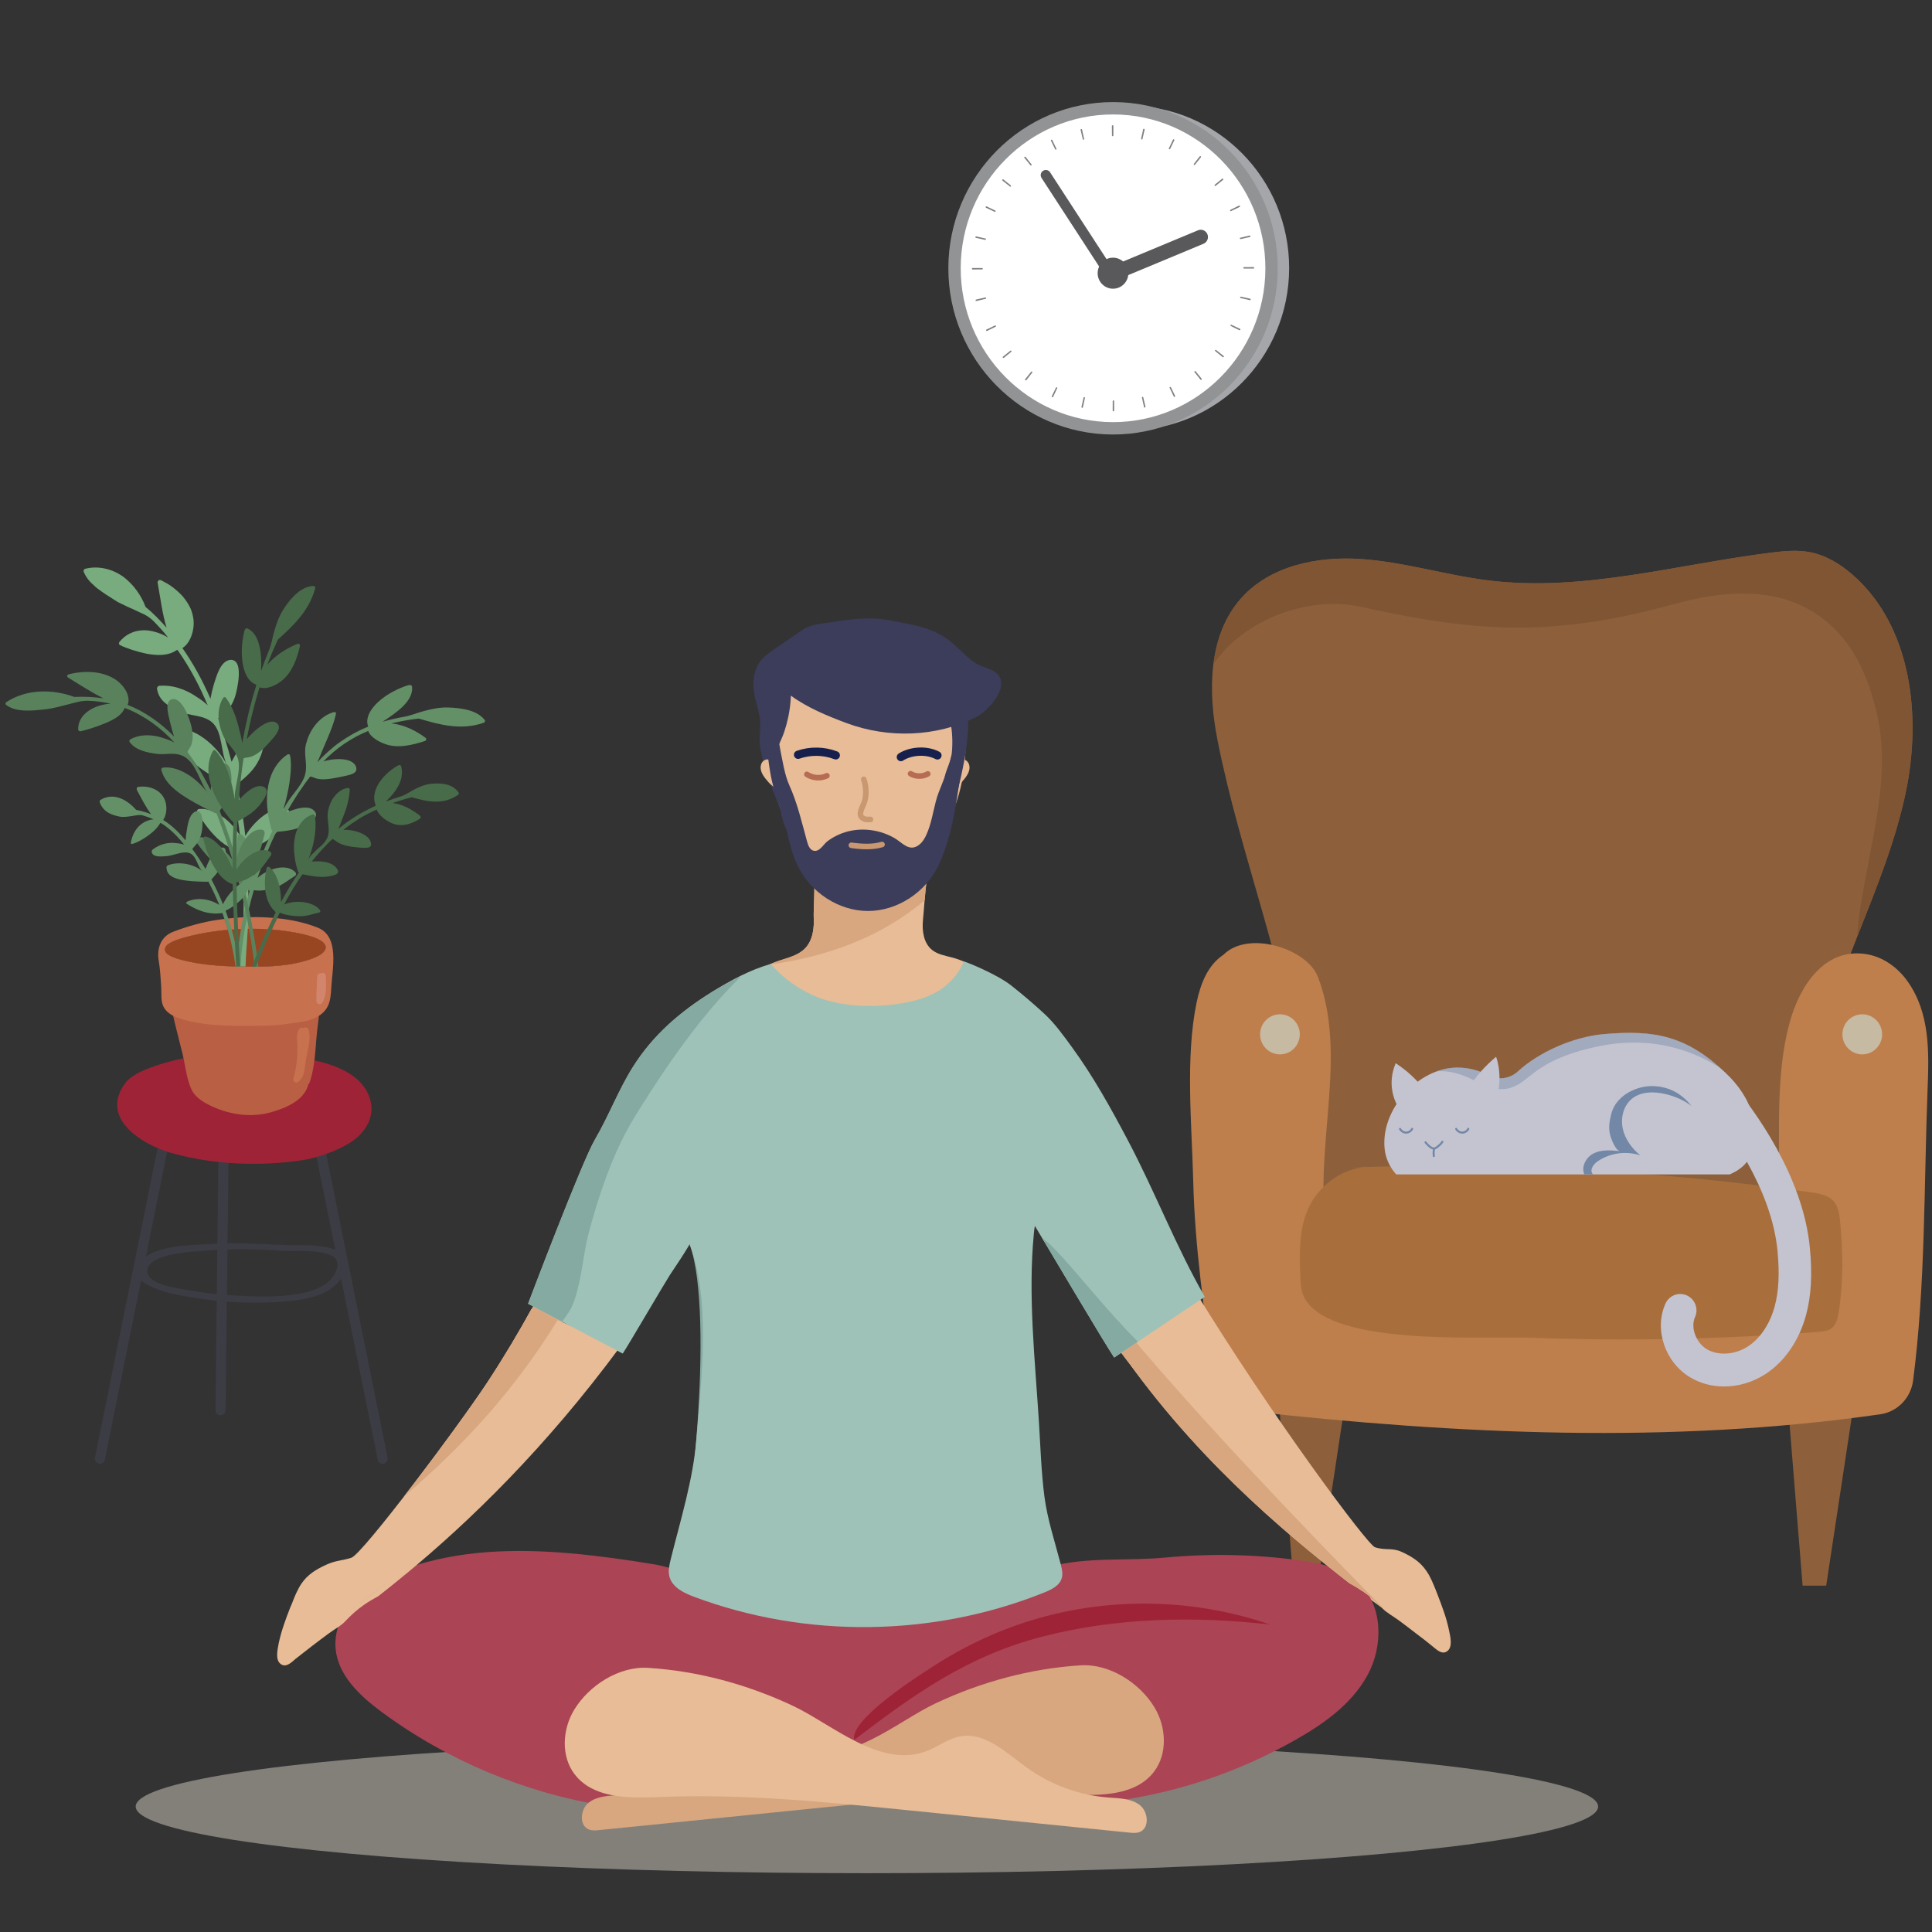<?xml version="1.0" encoding="utf-8"?>
<!-- Generator: Adobe Illustrator 24.3.0, SVG Export Plug-In . SVG Version: 6.00 Build 0)  -->
<svg version="1.1" id="Capa_1" xmlns="http://www.w3.org/2000/svg" xmlns:xlink="http://www.w3.org/1999/xlink" x="0px" y="0px"
	 viewBox="0 0 512 512" style="enable-background:new 0 0 512 512;" xml:space="preserve">
<rect x="0" y="0" width="512" height="512" fill="#333333" stroke="none"/>
<style type="text/css">
	.st0{fill:#8D603B;}
	.st1{fill:#805533;}
	.st2{fill:#BE7F4D;}
	.st3{fill:#A86F3D;}
	.st4{fill:#C7BAA2;}
	.st5{fill:#C4C4D1;}
	.st6{opacity:0.42;fill:#7387A6;}
	.st7{fill:#7387A6;}
	.st8{opacity:0.45;fill:#E5DED2;}
	.st9{fill:#E7BC96;}
	.st10{fill:#D8A780;}
	.st11{fill:none;}
	.st12{fill:#85AAA1;}
	.st13{fill:#AB4455;}
	.st14{fill:#9F2336;}
	.st15{fill:#9FC2B8;}
	.st16{fill:none;stroke:#B66C53;stroke-width:1.473;stroke-linecap:round;stroke-miterlimit:10;}
	.st17{fill:none;stroke:#C99870;stroke-width:1.473;stroke-linecap:round;stroke-miterlimit:10;}
	.st18{fill:#3C3C5B;}
	.st19{fill:none;stroke:#17204C;stroke-width:2.194;stroke-linecap:round;stroke-miterlimit:10;}
	.st20{opacity:0.67;}
	.st21{fill:#C48B5E;}
	.st22{fill:#A5A6A9;}
	.st23{fill:#FFFFFF;stroke:#919395;stroke-width:3.278;stroke-miterlimit:10;}
	.st24{fill:#808083;}
	.st25{fill:#59595B;}
	.st26{fill:#3C3C44;}
	.st27{fill:#B95F44;}
	.st28{fill:#C8714E;}
	.st29{fill:#984522;}
	.st30{fill:#D2856D;}
	.st31{fill:#78AB7D;}
	.st32{fill:#639067;}
	.st33{fill:#59825C;}
	.st34{fill:#486B4A;}
</style>
<g>
	<g>
		<g>
			<polygon class="st0" points="338.67,368.38 342.86,420.21 349.12,420.21 356.97,368.38 			"/>
			<polygon class="st0" points="473.52,368.38 477.71,420.21 483.96,420.21 491.82,368.38 			"/>
			<path class="st0" d="M344.46,286.42c-3.94-31.62-15.65-59.13-21.83-90.38c-2.53-12.82-2.44-27.51,6.13-37.31
				c7.65-8.76,20.27-11.35,31.82-10.58c11.54,0.77,22.73,4.33,34.22,5.72c24.89,3,49.71-4.32,74.59-7.41
				c3.41-0.42,6.88-0.77,10.26-0.12c4.27,0.82,8.11,3.19,11.39,6.06c15.5,13.6,18.25,37.27,14.01,57.56
				c-4.24,20.28-14.16,38.88-20.2,58.69c-5.7,18.69-7.91,38.46-6.47,57.96c-31.86,4.01-63.81,8.03-95.91,8.38
				c-6.41,0.07-12.88-0.06-19.26,0.62c-7.78,0.82-12.36,4.86-13.88-3.05c-1.19-6.19-5.24-14.38-4.85-20.85
				C344.93,303.93,345.42,294.14,344.46,286.42z"/>
			<path class="st1" d="M491.04,152.39c-3.28-2.88-7.12-5.25-11.39-6.06c-3.37-0.65-6.85-0.3-10.26,0.12
				c-24.88,3.1-49.7,10.41-74.59,7.41c-11.49-1.38-22.68-4.95-34.22-5.72c-11.54-0.77-24.16,1.82-31.82,10.58
				c-4.24,4.85-6.4,10.9-7.19,17.32c1.65-2.41,3.61-4.62,5.9-6.53c7.62-6.36,17.81-9.85,27.69-9.42c2.5,0.11,4.9,0.56,7.34,1.11
				c4.02,0.9,8.06,1.71,12.11,2.43c7.29,1.29,14.65,2.24,22.05,2.57c14.9,0.67,29.63-1.46,44.01-5.32
				c5.52-1.48,10.98-2.92,16.7-3.39c4.69-0.39,9.46-0.21,14.05,0.9c8.85,2.13,15.99,7.89,20.47,15.83
				c2.78,4.93,4.55,10.4,5.72,15.93c1.49,7.06,1.34,14.2,0.46,21.34c-0.94,7.6-2.59,15.08-3.96,22.6c-0.7,3.85-1.34,7.72-1.75,11.62
				c-0.09,0.85-0.12,1.71-0.18,2.56c4.94-12.59,10.11-25.09,12.87-38.31C509.29,189.67,506.53,166,491.04,152.39z"/>
			<path class="st2" d="M324.23,253.02c-4.12,2.69-6.09,7.72-7.1,12.57c-3.05,14.62-1.28,32.51-0.91,47.44
				c0.42,17.3,2.91,34.9,5.49,52.12c0.7,4.66,4.4,8.29,9.04,8.8c55.7,6.18,112.15,8.8,167.55,0.85c4.55-0.65,8.1-4.34,8.69-8.94
				c3.31-25.53,2.85-51.47,3.84-77.2c0.38-9.84,0.68-20.15-5.3-28.59c-2.69-3.8-6.66-6.61-11.24-7.26
				c-10.8-1.52-17.27,8.41-19.9,17.8c-4.94,17.66-1.63,36.56-3.79,54.78c-0.1,0.87-0.25,1.8-0.86,2.42c-0.75,0.76-1.93,0.8-2.98,0.8
				c-24.09-0.1-48.25-1.94-72.34-1.94c-14.24-1.11-28.63-2.92-42.9-1.38c-3.39-20.64,5.77-45.6-2.27-66.42
				C346.34,251.34,330.75,246.44,324.23,253.02z"/>
			<path class="st3" d="M362.53,309.18c-7.43,0.46-13.34,5.5-15.86,11.16c-2.52,5.66-2.31,11.9-2.08,17.97
				c0.08,2.01,0.18,4.09,1.25,5.93c7.36,12.6,46.64,9.84,60.11,10.31c25.29,0.89,50.62,0.37,75.75-1.56
				c1.11-0.09,2.27-0.19,3.21-0.68c1.68-0.89,2.08-2.71,2.34-4.34c1.32-8.38,1.23-16.38,0.34-24.86c-0.21-1.98-0.61-4.14-2.43-5.49
				c-1.44-1.07-3.46-1.39-5.36-1.66c-40.51-5.74-81.69-7.94-122.58-6.55"/>
			<path class="st4" d="M498.78,274.11c0,2.93-2.36,5.31-5.26,5.31c-2.91,0-5.26-2.38-5.26-5.31c0-2.93,2.36-5.31,5.26-5.31
				C496.42,268.8,498.78,271.18,498.78,274.11z"/>
			<path class="st4" d="M344.46,274.11c0,2.93-2.36,5.31-5.26,5.31c-2.91,0-5.26-2.38-5.26-5.31c0-2.93,2.36-5.31,5.26-5.31
				C342.1,268.8,344.46,271.18,344.46,274.11z"/>
		</g>
		<g>
			<g>
				<path class="st5" d="M464.39,295.47c-1.14-4.36-3.87-8.09-7.07-11.13c-10.23-9.7-18.57-11.52-32.35-10.28
					c-8.14,0.73-17.22,4.83-22.7,9.87c-2.16,1.99-5.32,2.41-7.9,1.03c-2.43-1.3-5.21-2.04-8.15-2.04
					c-10.27,0-20.41,10.99-19.27,21.57c0.28,2.64,1.41,4.87,3.06,6.74h88.38c1.59-0.68,3.04-1.58,4.19-2.88
					C465.51,304.99,465.53,299.83,464.39,295.47z"/>
				<path class="st6" d="M453.35,281.52c-3.19-1.75-6.6-3.1-10.12-3.98c-6.67-1.67-13.43-1.59-20.13-0.15
					c-5.67,1.22-11.24,3.04-16,6.47c-2.48,1.79-4.63,4.12-7.77,4.66c-3.25,0.55-6.13-0.87-8.94-2.33c-2.51-1.3-5.21-2.19-8.05-2.31
					c-0.53-0.02-1.06,0.01-1.58,0.03c1.78-0.65,3.62-1.01,5.47-1.01c2.94,0,5.72,0.74,8.15,2.04c2.58,1.38,5.74,0.96,7.9-1.03
					c5.48-5.03,14.55-9.14,22.7-9.87c13.26-1.19,21.48,0.47,31.2,9.24C455.25,282.66,454.32,282.06,453.35,281.52z"/>
				<path class="st5" d="M389.13,288.38c2.01-3.14,4.5-5.96,7.36-8.33c1.57,4.77,1.05,10.21-1.4,14.58L389.13,288.38z"/>
				<path class="st5" d="M377.38,288.64c-2.02-2.61-4.56-4.94-7.5-6.88c-1.77,4.09-1.36,8.69,1.1,12.34L377.38,288.64z"/>
				<g>
					<g>
						<path class="st7" d="M379.99,304.64c-0.43,0-0.82-0.24-1.09-0.44c-0.51-0.37-0.96-0.82-1.34-1.31
							c-0.09-0.12-0.07-0.29,0.05-0.38c0.12-0.09,0.29-0.07,0.38,0.05c0.35,0.46,0.76,0.86,1.23,1.2c0.37,0.27,0.65,0.37,0.89,0.33
							c0.19-0.04,0.38-0.18,0.56-0.32c0.51-0.39,1.03-0.8,1.35-1.34c0.08-0.13,0.24-0.17,0.37-0.1c0.13,0.08,0.17,0.24,0.1,0.37
							c-0.37,0.64-0.96,1.09-1.48,1.5c-0.21,0.16-0.47,0.36-0.79,0.42C380.13,304.64,380.06,304.64,379.99,304.64z"/>
					</g>
					<g>
						<path class="st7" d="M379.98,306.64c-0.13,0-0.25-0.1-0.27-0.24c-0.09-0.66-0.07-1.33,0.06-1.98
							c0.03-0.15,0.15-0.25,0.32-0.21c0.15,0.03,0.24,0.17,0.21,0.32c-0.11,0.6-0.13,1.2-0.05,1.8c0.02,0.15-0.08,0.29-0.23,0.31
							C380,306.63,379.99,306.64,379.98,306.64z"/>
					</g>
				</g>
				<g>
					<path class="st7" d="M372.63,300.42c-0.76,0-1.5-0.45-1.85-1.13c-0.07-0.13-0.02-0.3,0.12-0.37c0.13-0.07,0.29-0.02,0.36,0.12
						c0.26,0.5,0.81,0.84,1.37,0.84c0,0,0,0,0,0c0.56,0,1.11-0.34,1.37-0.85c0.07-0.13,0.23-0.18,0.36-0.12
						c0.13,0.07,0.18,0.23,0.12,0.37C374.13,299.96,373.39,300.42,372.63,300.42C372.64,300.42,372.63,300.42,372.63,300.42z"/>
				</g>
				<g>
					<path class="st7" d="M387.52,300.42c-0.76,0-1.5-0.45-1.85-1.13c-0.07-0.13-0.02-0.3,0.11-0.37c0.13-0.07,0.29-0.02,0.36,0.12
						c0.26,0.5,0.81,0.84,1.37,0.84c0,0,0,0,0,0c0.56,0,1.11-0.34,1.37-0.85c0.07-0.13,0.23-0.18,0.36-0.12
						c0.13,0.07,0.18,0.23,0.12,0.37C389.02,299.96,388.28,300.42,387.52,300.42C387.52,300.42,387.52,300.42,387.52,300.42z"/>
				</g>
				<path class="st7" d="M421.98,311c-0.7-1.14,0.38-2.55,1.48-3.29c3.25-2.19,7.52-2.77,11.23-1.52c-2.21-1.84-4.04-4.29-4.65-7.12
					c-0.61-2.83,0.2-6.06,2.42-7.88c2.42-1.98,5.91-1.96,8.95-1.24c2.48,0.59,4.88,1.61,6.89,3.18c-1.09-1.36-2.34-2.56-3.84-3.47
					c-2.85-1.74-6.4-2.28-9.64-1.46c-3.56,0.9-6.89,3.33-7.81,6.96c-0.47,1.88-0.79,3.59-0.33,5.52c0.24,1.01,1.4,4.26,2.69,4.4
					c-2.39-0.26-4.92-0.49-7.07,0.59c-1.99,1-3.32,3.58-2.44,5.55h2.31C422.11,311.14,422.03,311.08,421.98,311z"/>
			</g>
			<g>
				<path class="st5" d="M456.92,367.43c-3.14,0-6.22-0.78-8.9-2.36c-6.76-3.98-9.75-12.78-6.65-19.61c0.99-2.18,3.53-3.14,5.7-2.14
					c2.16,1,3.11,3.57,2.12,5.75c-1.24,2.74,0.27,6.79,3.16,8.5c3.01,1.77,7.47,1.47,10.85-0.74c3.32-2.17,5.85-5.96,7.12-10.67
					c1.08-3.99,1.31-8.65,0.74-14.67c-1.59-16.72-13.46-32.6-18.49-38.64c-1.53-1.84-1.29-4.57,0.53-6.11
					c1.82-1.54,4.53-1.3,6.06,0.53c5.55,6.67,18.65,24.25,20.47,43.4c0.67,7.09,0.36,12.74-1,17.78
					c-1.83,6.78-5.65,12.36-10.75,15.68C464.5,366.32,460.67,367.43,456.92,367.43z"/>
			</g>
		</g>
	</g>
	<g>
		<ellipse class="st8" cx="229.74" cy="478.75" rx="193.78" ry="17.67"/>
		<g>
			<g>
				<path class="st9" d="M277.9,272.92c-1.25-1.14-2.52-2.25-3.83-3.31c-7.04-5.73-12.64-13.47-21.81-15.88
					c-1.83-0.48-3.79-0.81-5.27-2c-2.23-1.81-2.68-5.07-2.39-7.95c0.62-6.11,0.79-16.77,4.29-21.85c4.66-6.77,6.97-15.83,6.97-24.1
					c0-19.97-11.72-31.36-26.14-31.36c-14.46,0-26.18,11.39-26.18,31.36c0,8.44,3.01,18.34,7.93,25.07c2,2.77,1.47,5.62,3.81,7.34
					c1,0.73,0.27,11.2,0.36,12.65c0.18,3.01-0.21,6.31-2.3,8.46c-1.8,1.85-4.47,2.45-6.91,3.26c-5.41,1.81-10.57,5.56-15.24,9.97
					C218.6,271.79,248.47,275.86,277.9,272.92z"/>
				<path class="st10" d="M245.47,234.18c-9.37,3.08-19.54,0.53-29.82-2.81c0.4,2.91-0.08,10.3-0.01,11.51
					c0.18,3.01-0.21,6.31-2.3,8.46c-1.8,1.85-4.47,2.45-6.91,3.26c-0.87,0.29-1.74,0.65-2.6,1.04c15.17-2.04,29.73-7.29,41.22-17.07
					C245.17,237.15,245.3,235.67,245.47,234.18z"/>
				<path class="st9" d="M98.49,421.93c-1.78,1.24-3.44,2.7-4.94,4.32c2.81-2.07,5.73-4.27,8.77-6.64
					C101,420.3,99.72,421.07,98.49,421.93z"/>
				<path class="st9" d="M361.46,421.93c-1.23-0.86-2.52-1.63-3.83-2.32c3.04,2.37,5.96,4.57,8.77,6.64
					C364.9,424.62,363.24,423.16,361.46,421.93z"/>
				<g>
					<path class="st11" d="M96.43,425.31c1.26-0.84,2.53-1.58,3.83-2.29c2.31-1.8,4.66-3.69,7.1-5.72c-1.74,0.66-3.4,1.45-5.05,2.29
						c-3.05,2.37-5.97,4.57-8.76,6.64c-1.35,1.5-2.57,3.08-3.62,4.75c0.57-0.44,1.13-0.88,1.57-1.36
						C93.03,428.04,94.64,426.59,96.43,425.31z"/>
					<path class="st11" d="M274.25,324.87c-5.4,18.07-8.93,38.57-9.63,57.35c-0.22,7.04,1.83,13.9,5.84,19.66
						c3.14,4.4,6.14,9.06,9.15,14.12c16.73-2.59,33.63-3.87,50.53-2.81c9.45,0.57,19.21,2.02,27.49,6.42
						C333.45,400.73,302.48,371.79,274.25,324.87z"/>
					<path class="st11" d="M179.15,415.81c3.53-5.89,7.06-11.17,10.76-16.05c4.44-5.89,6.62-13.24,6.23-20.67
						c-1-18.87-4.14-34.83-10.98-53.34c-2.4,3.96-4.83,7.83-7.27,11.52c-0.09,0.18-0.22,0.4-0.35,0.57
						c-23.78,36.81-49.05,62.05-70.18,79.47c7.06-2.64,14.85-3.69,22.43-4.13C146.31,412.16,162.82,413.35,179.15,415.81z"/>
					<path class="st11" d="M357.62,419.59c3.05,2.37,5.97,4.57,8.76,6.64c-1.48-1.63-3.14-3.08-4.92-4.31
						C360.24,421.09,358.93,420.3,357.62,419.59z"/>
				</g>
				<path class="st10" d="M126.56,373.26c1.99-1.97,3.75-4.15,5.75-6.12c3.77-3.72,7.9-7.05,11.62-10.82
					c1.86-1.88,3.63-3.86,5.13-6.05c0.98-1.44,1.85-2.99,2.43-4.64c-0.03-0.02-0.05-0.04-0.08-0.07c-0.01-0.01-0.02-0.02-0.03-0.02
					c0,0-0.01-0.01-0.01-0.01c0,0,0.02,0.01,0.01,0c-0.02-0.01-0.03-0.03-0.05-0.04c-0.3-0.23-0.6-0.46-0.91-0.68
					c-0.32-0.23-0.63-0.46-0.95-0.69c-0.32-0.23-0.64-0.46-0.95-0.7c-0.32-0.24-0.64-0.49-0.96-0.74c-0.3-0.25-0.6-0.5-0.89-0.76
					c-0.28-0.26-0.56-0.53-0.82-0.81c-0.26-0.28-0.5-0.57-0.73-0.88c-0.14-0.19-0.25-0.39-0.37-0.59
					c-4.18,8.09-9.06,16.75-15.33,26.35c-1.94,2.97-5.15,7.53-8.88,12.66C122.61,376.93,124.65,375.16,126.56,373.26z"/>
				<path class="st10" d="M330.77,394.29c-2.38-2.78-4.55-5.72-6.59-8.75c-1.02-1.51-2-3.04-2.97-4.59
					c-0.96-1.54-1.88-3.11-2.88-4.62c-1.99-3-4.31-5.75-6.71-8.41c-4.34-4.81-8.93-9.43-12.61-14.79c-0.49,0.31-0.98,0.64-1.5,0.91
					c-0.81,0.43-1.63,0.82-2.45,1.22c-0.1,0.05-0.21,0.11-0.31,0.16c18.1,24.23,36.38,42.19,52.53,55.8c-2.97-2.99-5.92-6.01-8.89-9
					C335.8,399.6,333.15,397.08,330.77,394.29z"/>
				<path class="st12" d="M168.53,414.41c3.37,3.27,7.46,5.66,11.54,7.89c4.14,2.27,8.36,4.45,12.11,7.36
					c-0.06-0.82-0.13-1.64-0.21-2.45c-0.37-3.58-0.95-7.14-1.11-10.75c-0.15-3.37,0.27-6.63,0.94-9.92
					c0.69-3.39,1.5-6.77,1.75-10.24c0.26-3.55,0.31-7.13,0.22-10.69c-0.18-7.33-0.97-14.64-2.1-21.88
					c-0.28-1.82-0.66-3.63-0.96-5.45c-0.28-1.74-0.54-3.49-0.76-5.25c-0.46-3.59-0.81-7.19-1.12-10.8
					c-0.27-3.12-0.43-6.27-0.79-9.38c-0.3-2.57-0.93-5.33-2.98-7.07c-0.95,1.23-1.77,2.64-2.24,4.14
					c6.7,18.78-0.15,80.03-3.68,85.89C175.61,415.28,172.07,414.82,168.53,414.41z"/>
				<path class="st13" d="M362.19,444.32c-4.2,7.44-11.5,12.59-18.92,16.79c-30.15,17.06-62.67,20.75-96.28,14.99
					c-5.77-0.99-11.45-2.13-17.02-3.42c-0.35,0.07-0.7,0.17-1.05,0.24c-22.06,4.99-45.94,9.28-68.43,5.66
					c-21.4-3.44-42-12.04-59.48-24.99c-5.69-4.22-11.46-9.64-12.08-16.73c-0.44-5.11,2.02-10.17,5.66-13.74s8.36-5.83,13.16-7.51
					c13.93-4.88,28.88-5.24,43.44-3.96c7.4,0.65,14.77,1.69,22.1,2.9c6.61,1.1,12.01,4.3,18.25,6.56c4.75,1.72,9.56,3.28,14.46,4.52
					c8.83,2.24,17.91,3.4,27.02,2.91c10.04-0.55,19.86-3.04,29.26-6.56c5.3-1.98,10.54-5.34,15.95-6.8
					c9.86-2.65,20.5-1.46,30.56-2.41c11.7-1.1,23.53-0.88,35.18,0.67c5.85,0.77,12.02,2.06,16.29,6.17
					c6.27,6.03,6.33,16.62,2.17,24.29C362.35,444.04,362.27,444.18,362.19,444.32z"/>
				<path class="st9" d="M129.4,365.99c-7.41,11.35-33.32,45.87-36.29,46.83c-2.83,0.88-4.09,0.66-6.75,1.89
					c-2.57,1.19-4.79,2.51-6.45,4.93c-1.09,1.63-1.83,3.43-2.53,5.28c-0.13,0.31-0.26,0.66-0.44,1.01c-1.22,3.12-2.4,6.29-3.09,9.59
					c-0.26,1.54-1,4.31,0.52,5.45c1.44,1.1,2.92-0.48,3.96-1.36c1.44-1.14,2.92-2.29,4.4-3.43c1.48-1.14,2.96-2.24,4.44-3.34
					c0.83-0.62,1.83-1.23,2.75-1.85c0.01-0.01,0.01-0.02,0.02-0.03c-0.01,0.01-0.01,0.02-0.02,0.03c0.58-0.42,1.13-0.86,1.58-1.34
					c1.5-1.61,3.14-3.07,4.92-4.32c1.23-0.86,2.51-1.61,3.83-2.32c2.3-1.8,4.66-3.68,7.07-5.68c-1.71,0.66-3.39,1.41-5.02,2.27
					c-3.04,2.39-5.96,4.57-8.77,6.65c-0.28,0.3-0.53,0.63-0.79,0.95c0.27-0.32,0.52-0.65,0.8-0.96c2.79-2.07,5.71-4.27,8.76-6.64
					c1.66-0.84,3.31-1.63,5.05-2.29c17.26-14.23,37.28-33.69,57-60.4l-23.49-10.02C137.57,352.87,133.84,359.19,129.4,365.99z"/>
				<path class="st10" d="M147.78,349.83l-6.91-2.95c-3.3,5.99-7.03,12.31-11.47,19.1c-4.11,6.29-13.9,19.69-22.32,30.56
					C122.63,383.38,136.49,368.25,147.78,349.83z"/>
				<path class="st9" d="M384.02,432.13c-0.65-3.3-1.87-6.46-3.09-9.63c-0.13-0.35-0.26-0.66-0.39-1.01
					c-0.74-1.8-1.44-3.65-2.57-5.23c-1.65-2.42-3.88-3.78-6.45-4.97c-2.66-1.23-4.36-0.33-7.15-1.26
					c-1.94-0.6-27.22-34.49-47.66-67.88l-21.65,13.09c20.05,29.85,44.98,50.63,62.56,64.35c1.31,0.7,2.61,1.5,3.83,2.33
					c1.79,1.23,3.44,2.68,4.92,4.31c1.18,1.23,3.01,2.2,4.36,3.21c1.48,1.1,2.96,2.2,4.4,3.34c1.48,1.1,2.96,2.24,4.4,3.43
					c1.09,0.84,2.57,2.46,4.01,1.36C385.07,436.44,384.33,433.62,384.02,432.13z"/>
				<path class="st10" d="M298.75,353.01l-3.69,2.23c20.05,29.85,44.98,50.63,62.56,64.35c1.31,0.7,2.61,1.5,3.83,2.33
					c1.79,1.23,3.44,2.68,4.92,4.31c0.36,0.38,0.8,0.73,1.25,1.07C344.23,403.47,318.32,376.32,298.75,353.01z"/>
				<path class="st10" d="M301.5,473.17c-5.2,2.79-12.2,2.64-18.39,2.38c-21.82-0.9-43.65,1.3-65.38,3.49
					c-19.64,1.98-39.27,3.96-58.91,5.95c-0.92,0.09-1.87,0.18-2.73-0.15c-2.7-1.04-2.32-5.41-0.02-7.17c2.3-1.76,5.42-1.76,8.3-1.98
					c7.73-0.59,15.29-3.36,21.6-7.92c5.45-3.93,11.07-9.49,17.65-8.29c3.28,0.6,6.01,2.83,9.14,3.98
					c12.17,4.49,24.82-7.17,35.17-12.05c12.05-5.68,25.15-9.25,38.44-10.08c7.68-0.48,15.68,4.64,19.62,11.2
					c3.09,5.15,3.48,12.22-0.16,16.99C304.63,471.09,303.16,472.28,301.5,473.17z"/>
				<path class="st9" d="M156.6,473.84c5.2,2.79,12.2,2.64,18.39,2.38c21.82-0.9,43.64,1.3,65.38,3.49
					c19.64,1.98,39.27,3.96,58.91,5.95c0.92,0.09,1.87,0.18,2.73-0.15c2.7-1.04,2.32-5.41,0.02-7.17c-2.3-1.76-5.42-1.76-8.3-1.98
					c-7.73-0.59-15.29-3.36-21.6-7.92c-5.45-3.93-11.07-9.49-17.65-8.29c-3.28,0.6-6.01,2.83-9.14,3.98
					c-12.17,4.49-24.82-7.17-35.17-12.05c-12.05-5.68-25.15-9.25-38.44-10.08c-7.68-0.48-15.68,4.64-19.62,11.2
					c-3.09,5.15-3.48,12.22,0.16,16.99C153.47,471.76,154.95,472.95,156.6,473.84z"/>
				<path class="st14" d="M276.11,433.75c19.65-5.1,40.28-5.5,60.44-3.24c-19.64-6.75-41.3-7.35-61.27-1.68
					c-9.76,2.77-19.1,7.04-27.64,12.55c-4.21,2.72-22.51,14.26-21.27,19.73C242.21,449.01,256.39,438.86,276.11,433.75z"/>
				<path class="st13" d="M210.5,448.17c-11.92-8.14-22.96-14.98-37.28-18.15c-6.87-1.52-13.92-2.24-20.95-2.11
					c-5.31,0.09-14.03-0.2-18.42,2.91C160.72,428.94,187.71,432.61,210.5,448.17z"/>
				<g>
					<path class="st15" d="M281.5,416.48c-0.07-0.64-0.23-1.29-0.39-1.91c-1.53-5.91-3.55-11.94-4.33-17.98
						c-0.84-6.49-1.04-13.13-1.45-19.66c-1.02-16.34-2.94-33.6-1.35-49.96c0.07-0.7,0.12-1.41,0.27-2.1
						c2.93,4.87,18.04,30.41,21.01,34.9l24.02-16.1c-7.65-13.33-13.23-27.96-20.43-41.56c-4.45-8.42-9.12-16.85-14.74-24.55
						c-2.17-2.98-4.56-6.32-7.26-8.82c-2.83-2.62-5.83-5.18-8.85-7.56c-3.93-3.1-12.52-6.54-12.59-6.36
						c-1.36,3.42-4.31,6.54-7.54,8.26c-3.22,1.72-6.84,2.56-10.46,3.04c-5.97,0.79-12.1,0.66-17.92-0.91
						c-5.81-1.58-11.25-5.21-15.26-9.74c-5.43,1.53-10.68,4.39-15.48,7.37c-8.44,5.24-15.62,11.35-20.99,19.86
						c-3.89,6.16-6.41,13.01-10.09,19.27c-3.5,5.95-17.73,43.54-17.73,43.54l25.09,13.2c1.41-2.09,11.1-18.68,12.51-20.85
						c0.13-0.18,0.25-0.37,0.37-0.55c2.43-3.71,2.45-3.58,4.86-7.56c5.69,15.48,3.1,35.56,1.79,51.59
						c-0.88,10.78-4.18,21.29-6.8,31.84c-0.37,1.5-0.74,3.06-0.38,4.56c0.71,2.88,3.77,4.39,6.53,5.42
						c29.7,11.11,63.48,10.69,92.9-1.16c1.92-0.77,4.05-1.84,4.59-3.86C281.54,417.58,281.55,417.03,281.5,416.48z"/>
					<path class="st12" d="M150.89,347.49c1.08-1.76,1.67-3.78,2.18-5.77c0.53-2.07,0.92-4.17,1.27-6.28
						c0.35-2.07,0.67-4.15,1.09-6.21c0.4-1.97,0.96-3.9,1.51-5.84c1.14-4,2.41-7.97,3.86-11.87c1.44-3.84,3.05-7.62,4.96-11.25
						c1.8-3.44,3.92-6.7,6.01-9.96c4.33-6.76,8.9-13.37,13.91-19.64c3.3-4.13,6.81-8.11,10.59-11.81c-2.59,1.14-5.1,2.47-7.5,3.96
						c-8.44,5.24-15.62,11.35-20.99,19.86c-3.89,6.16-6.42,13.01-10.09,19.27c-3.5,5.95-17.73,43.54-17.73,43.54l9.01,4.74
						C149.64,349.34,150.3,348.44,150.89,347.49z"/>
					<path class="st12" d="M288.58,341.25c-2.3-2.68-4.6-5.35-6.95-7.99c-0.52-0.58-1.08-1.14-1.61-1.71
						c-0.54-0.58-1.08-1.15-1.65-1.7c-0.65-0.62-1.36-1.19-2.12-1.65c5.09,8.54,16.47,27.72,19.02,31.55l6.26-4.2
						c-2.03-2.05-4.01-4.14-5.94-6.29C293.21,346.63,290.89,343.95,288.58,341.25z"/>
				</g>
			</g>
			<path class="st16" d="M241.3,205.04c1.37,0.82,3.18,0.84,4.57,0.05"/>
			<path class="st16" d="M213.83,205.21c1.55,1.03,3.64,1.18,5.31,0.37"/>
			<path class="st17" d="M228.91,206.52c0.47,1.37,0.65,2.87,0.51,4.31c-0.07,0.72-0.23,1.43-0.49,2.09
				c-0.28,0.72-0.65,1.37-0.83,2.14c-0.07,0.33-0.12,0.69-0.03,1.02c0.15,0.49,0.61,0.84,1.1,0.98c0.49,0.15,1.01,0.13,1.52,0.1"/>
			<path class="st18" d="M209.49,185.98c0.05-0.54,0.08-1.08,0.1-1.63c4.42,3.22,9.68,5.38,14.77,7.28
				c11.05,4.11,23.82,3.72,34.41-1.63c2.88-1.46,8.77-7.61,5.73-11.2c-1.16-1.38-3.1-1.7-4.74-2.43c-2.84-1.27-4.86-3.82-7.22-5.86
				c-5.06-4.36-10.68-4.92-16.9-6.14c-4.8-0.94-10.18-0.32-14.95,0.46c-2.68,0.44-5.67,0.5-7.94,2.03c-2.5,1.69-4.98,3.41-7.47,5.11
				c-1.37,0.94-2.77,1.9-3.78,3.23c-1.54,2.02-2,4.71-1.8,7.25c0.26,3.25,1.76,6.14,1.76,9.39c0,2.38-0.39,4.29,0.08,6.74
				c1.24,6.4,3.78,12.51,6.47,18.41c-1.1-3.14-3.97-11.95-3.31-15c0.62-2.85,2.18-5.25,3.13-8.03
				C208.69,191.38,209.26,188.7,209.49,185.98z"/>
			<path class="st9" d="M204.75,202.39c-0.08-0.7-0.82-1.21-1.52-1.14c-0.7,0.07-1.29,0.62-1.52,1.29c-0.24,0.66-0.16,1.41,0.1,2.07
				c0.25,0.66,0.66,1.24,1.1,1.8c0.94,1.21,2.09,2.39,3.58,2.74L204.75,202.39z"/>
			<path class="st9" d="M253.75,202.39c0.08-0.7,0.82-1.21,1.52-1.14c0.7,0.07,1.29,0.62,1.52,1.29c0.24,0.66,0.16,1.41-0.1,2.07
				c-0.25,0.66-0.66,1.24-1.1,1.8c-0.94,1.21-2.09,2.39-3.58,2.74L253.75,202.39z"/>
			<path class="st18" d="M203.99,200.62c0.04,1.8,1.81,3.35,3.58,3.15c-1.82-5.1-1-11.8,0.49-17.01L203.99,200.62z"/>
			<path class="st18" d="M249.63,184.61c2.27,4.53,3.11,9.86,2.61,14.89c-0.23,2.34-1.3,3.95-1.82,6.09
				c-0.61,2.5-0.17,5.48,0.68,7.85c0.15,0.41,0.39,0.87,0.82,0.9c0.55,0.05,0.84-0.62,0.98-1.15c1.63-6.52,3.26-13.08,3.67-19.79
				c0.09-1.47,0.1-3.02-0.6-4.31c-1-1.81-2.34-1.1-3.73-1.76C251.57,187.05,249.98,185.31,249.63,184.61z"/>
			<path class="st19" d="M211.5,200.02c3.21-1.13,6.82-1.07,9.99,0.15"/>
			<path class="st19" d="M238.74,200.63c2.31-1.51,6.47-2.1,9.69-0.44"/>
			<g class="st20">
				<path class="st21" d="M242.19,232.74c-2.7,0.31-6.27,0.53-6.8,0.53c-1.61,0-3.14-0.18-4.7-0.44c1.83-0.13,3.58-0.45,4.36-0.62
					c5.46-1.16,6.69-2.5,7.1-2.51C242.14,230.06,242.14,231.2,242.19,232.74z"/>
			</g>
		</g>
		<path class="st18" d="M252.16,200.18c-0.76,3.5-2.16,6.58-3.42,9.88c-1.22,3.21-1.54,6.82-2.8,10.1
			c-0.54,1.39-1.19,2.81-2.36,3.72c-2.66,2.06-4.5-0.66-6.7-1.88c-2.21-1.23-4.7-1.96-7.22-2.12c-2.48-0.15-5,0.25-7.29,1.26
			c-1.08,0.47-2.27,1.15-3.19,1.88c-1.01,0.81-2.01,2.79-3.55,2.44c-1.02-0.23-1.47-1.43-1.75-2.45c-1.4-5.09-2.56-10.18-4.74-15
			c-1.22-2.69-1.84-6.77-2.6-10.63c0.01,0.03-0.06,0.12-0.15,0.22c-0.11-0.33-0.3-0.62-0.55-0.62c-0.4,0.91-1.96,0.69-2.39,1.58
			c-0.15,0.31-0.11,0.67-0.06,1.02c0.5,3.71,0.97,8.02,2.47,11.47c0.29,0.66,0.58,1.23,0.67,1.94c0.1,0.76,0.23,1.52,0.4,2.28
			c0.27,1.27,0.63,2.53,1.08,3.75c0.18,0.47,0.43,0.84,0.54,1.33c0.14,0.62,0.28,1.25,0.43,1.87c0.58,2.44,1.28,4.87,2.37,7.13
			c3.46,7.22,10.99,12.08,18.7,12.07c7.71-0.01,15.23-4.89,18.68-12.11c4.26-8.92,5.07-20.17,6.57-28.96
			C254.46,200.32,253,200.21,252.16,200.18z"/>
		<path class="st17" d="M225.62,224.01c2.61,0.38,5.66,0.55,8.13-0.21"/>
	</g>
	<g>
		<g>
			<path class="st22" d="M256.42,70.92c0.05-23.72,19.21-42.97,42.7-42.92c23.5,0.05,42.57,19.39,42.52,43.11
				c-0.05,23.72-19.21,42.97-42.7,42.92C275.45,113.98,256.37,94.64,256.42,70.92z"/>
			<path class="st23" d="M252.96,71.01c0.05-23.38,18.93-42.37,42.1-42.32c23.16,0.05,41.97,19.11,41.92,42.5
				c-0.05,23.38-18.93,42.37-42.1,42.32C271.71,113.45,252.91,94.39,252.96,71.01z"/>
			<g>
				<g>
					<path class="st24" d="M328.63,78.76c0.03-0.1,0.13-0.16,0.23-0.14l2.45,0.54c0.1,0.02,0.16,0.13,0.14,0.23
						c-0.03,0.11-0.13,0.17-0.24,0.15l-2.44-0.56C328.67,78.96,328.6,78.86,328.63,78.76z"/>
				</g>
				<g>
					<path class="st24" d="M326.09,86.15c0.04-0.09,0.16-0.13,0.25-0.08l2.27,1.07c0.1,0.05,0.13,0.16,0.09,0.26
						c-0.05,0.1-0.16,0.14-0.26,0.1l-2.26-1.1C326.09,86.35,326.05,86.24,326.09,86.15z"/>
				</g>
				<g>
					<path class="st24" d="M322.02,92.79c0.06-0.08,0.18-0.09,0.26-0.03l1.98,1.56c0.08,0.07,0.1,0.19,0.03,0.28
						c-0.07,0.09-0.19,0.11-0.27,0.04l-1.96-1.58C321.98,92.99,321.96,92.87,322.02,92.79z"/>
				</g>
				<g>
					<path class="st24" d="M316.59,98.36c0.08-0.06,0.2-0.04,0.27,0.04l1.59,1.96c0.07,0.08,0.05,0.2-0.04,0.27
						c-0.09,0.07-0.21,0.05-0.28-0.03l-1.57-1.98C316.49,98.54,316.51,98.42,316.59,98.36z"/>
				</g>
				<g>
					<path class="st24" d="M310.05,102.54c0.09-0.04,0.2,0,0.25,0.09l1.11,2.27c0.05,0.1,0.01,0.21-0.09,0.26
						c-0.1,0.05-0.22,0.01-0.26-0.09l-1.09-2.28C309.92,102.7,309.96,102.59,310.05,102.54z"/>
				</g>
				<g>
					<path class="st24" d="M302.76,105.17c0.1-0.03,0.2,0.04,0.22,0.14l0.58,2.46c0.02,0.1-0.04,0.21-0.15,0.24
						s-0.21-0.03-0.23-0.14l-0.55-2.47C302.6,105.3,302.66,105.19,302.76,105.17z"/>
				</g>
				<g>
					<path class="st24" d="M295.07,106.09c0.1-0.01,0.18,0.08,0.18,0.18l0.02,2.53c0,0.11-0.09,0.2-0.2,0.2
						c-0.11,0.01-0.2-0.08-0.2-0.18l0.01-2.53C294.89,106.19,294.97,106.1,295.07,106.09z"/>
				</g>
				<g>
					<path class="st24" d="M287.38,105.23c0.1,0.03,0.16,0.13,0.14,0.23l-0.54,2.47c-0.02,0.1-0.13,0.17-0.23,0.14
						c-0.11-0.03-0.17-0.13-0.15-0.24l0.56-2.46C287.18,105.26,287.28,105.2,287.38,105.23z"/>
				</g>
				<g>
					<path class="st24" d="M280.08,102.64c0.09,0.04,0.13,0.16,0.08,0.25l-1.07,2.28c-0.05,0.1-0.16,0.13-0.26,0.09
						c-0.1-0.05-0.14-0.16-0.09-0.26l1.1-2.27C279.87,102.64,279.98,102.59,280.08,102.64z"/>
				</g>
				<g>
					<path class="st24" d="M273.52,98.49c0.08,0.06,0.09,0.18,0.03,0.26l-1.55,1.99c-0.07,0.08-0.19,0.1-0.28,0.03
						c-0.09-0.07-0.1-0.19-0.04-0.27l1.57-1.97C273.32,98.45,273.44,98.43,273.52,98.49z"/>
				</g>
				<g>
					<path class="st24" d="M268.03,92.97c0.06,0.08,0.04,0.2-0.04,0.27l-1.95,1.59c-0.08,0.07-0.2,0.05-0.27-0.04
						c-0.07-0.09-0.05-0.21,0.03-0.28l1.97-1.57C267.86,92.87,267.97,92.89,268.03,92.97z"/>
				</g>
				<g>
					<path class="st24" d="M263.93,86.34c0.04,0.09,0,0.2-0.09,0.25l-2.25,1.11c-0.09,0.05-0.21,0-0.26-0.1
						c-0.05-0.1-0.01-0.22,0.09-0.26l2.26-1.09C263.77,86.21,263.88,86.25,263.93,86.34z"/>
				</g>
				<g>
					<path class="st24" d="M261.35,78.97c0.02,0.1-0.04,0.2-0.14,0.22l-2.44,0.58c-0.1,0.02-0.21-0.04-0.23-0.15
						c-0.03-0.11,0.03-0.21,0.14-0.24l2.45-0.55C261.23,78.81,261.33,78.87,261.35,78.97z"/>
				</g>
				<g>
					<path class="st24" d="M260.45,71.21c0.01,0.1-0.08,0.19-0.18,0.19l-2.51,0.02c-0.11,0-0.19-0.09-0.2-0.2
						c-0.01-0.11,0.08-0.2,0.18-0.2l2.51,0.01C260.36,71.02,260.45,71.1,260.45,71.21z"/>
				</g>
				<g>
					<path class="st24" d="M261.3,63.43c-0.03,0.1-0.13,0.16-0.23,0.14l-2.45-0.54c-0.1-0.02-0.16-0.13-0.14-0.23
						c0.03-0.11,0.13-0.17,0.24-0.15l2.44,0.56C261.26,63.23,261.32,63.33,261.3,63.43z"/>
				</g>
				<g>
					<path class="st24" d="M263.83,56.05c-0.04,0.09-0.16,0.13-0.25,0.08l-2.27-1.07c-0.1-0.05-0.13-0.16-0.09-0.26
						c0.05-0.1,0.16-0.14,0.26-0.1l2.26,1.1C263.84,55.84,263.88,55.96,263.83,56.05z"/>
				</g>
				<g>
					<path class="st24" d="M267.91,49.4c-0.06,0.08-0.18,0.09-0.26,0.03l-1.98-1.56c-0.08-0.07-0.1-0.19-0.03-0.28
						c0.07-0.09,0.19-0.11,0.27-0.04l1.96,1.58C267.95,49.2,267.97,49.32,267.91,49.4z"/>
				</g>
				<g>
					<path class="st24" d="M273.34,43.83c-0.08,0.06-0.2,0.04-0.27-0.04l-1.59-1.96c-0.07-0.08-0.05-0.2,0.04-0.27
						c0.09-0.07,0.21-0.05,0.28,0.03l1.57,1.98C273.43,43.65,273.42,43.77,273.34,43.83z"/>
				</g>
				<g>
					<path class="st24" d="M279.88,39.65c-0.09,0.04-0.2,0-0.25-0.09l-1.11-2.27c-0.05-0.1-0.01-0.21,0.09-0.26
						c0.1-0.05,0.22-0.01,0.26,0.09l1.09,2.28C280.01,39.49,279.97,39.6,279.88,39.65z"/>
				</g>
				<g>
					<path class="st24" d="M287.17,37.03c-0.1,0.03-0.2-0.04-0.22-0.14l-0.58-2.46c-0.02-0.1,0.04-0.21,0.15-0.24
						c0.11-0.03,0.21,0.03,0.23,0.14l0.55,2.47C287.33,36.9,287.27,37,287.17,37.03z"/>
				</g>
				<g>
					<path class="st24" d="M294.86,36.1c-0.1,0.01-0.18-0.08-0.18-0.18l-0.02-2.53c0-0.11,0.09-0.2,0.2-0.2
						c0.11-0.01,0.2,0.08,0.2,0.18l-0.01,2.53C295.04,36.01,294.96,36.1,294.86,36.1z"/>
				</g>
				<g>
					<path class="st24" d="M302.55,36.97c-0.1-0.03-0.16-0.13-0.14-0.23l0.54-2.47c0.02-0.1,0.13-0.17,0.23-0.14
						c0.11,0.03,0.17,0.13,0.15,0.24l-0.56,2.46C302.75,36.93,302.65,36.99,302.55,36.97z"/>
				</g>
				<g>
					<path class="st24" d="M309.85,39.55c-0.09-0.04-0.13-0.16-0.08-0.25l1.08-2.28c0.05-0.1,0.16-0.13,0.26-0.09
						c0.1,0.05,0.14,0.16,0.09,0.26l-1.1,2.27C310.05,39.56,309.94,39.6,309.85,39.55z"/>
				</g>
				<g>
					<path class="st24" d="M316.41,43.7c-0.08-0.06-0.09-0.18-0.03-0.26l1.55-1.99c0.07-0.08,0.19-0.1,0.28-0.03
						c0.09,0.07,0.1,0.19,0.04,0.27l-1.57,1.97C316.61,43.75,316.49,43.76,316.41,43.7z"/>
				</g>
				<g>
					<path class="st24" d="M321.89,49.22c-0.06-0.08-0.04-0.2,0.04-0.27l1.95-1.59c0.08-0.07,0.2-0.05,0.27,0.04
						c0.07,0.09,0.05,0.21-0.03,0.28l-1.97,1.57C322.07,49.32,321.95,49.31,321.89,49.22z"/>
				</g>
				<g>
					<path class="st24" d="M326,55.85c-0.04-0.09,0-0.2,0.09-0.25l2.25-1.11c0.09-0.05,0.21,0,0.26,0.1
						c0.05,0.1,0.01,0.22-0.09,0.26l-2.26,1.09C326.16,55.98,326.04,55.94,326,55.85z"/>
				</g>
				<g>
					<path class="st24" d="M328.57,63.22c-0.02-0.1,0.04-0.2,0.14-0.22l2.44-0.58c0.1-0.02,0.21,0.04,0.23,0.15
						c0.03,0.11-0.03,0.21-0.14,0.24l-2.45,0.55C328.7,63.38,328.6,63.32,328.57,63.22z"/>
				</g>
				<g>
					<path class="st24" d="M329.48,70.99c-0.01-0.1,0.08-0.19,0.18-0.19l2.51-0.02c0.11,0,0.19,0.09,0.2,0.2
						c0.01,0.11-0.08,0.2-0.18,0.2l-2.51-0.01C329.57,71.17,329.48,71.09,329.48,70.99z"/>
				</g>
			</g>
		</g>
		<path class="st25" d="M299.03,72.4c0,2.27-1.82,4.11-4.07,4.11c-2.25,0-4.07-1.84-4.07-4.11c0-2.27,1.82-4.11,4.07-4.11
			C297.21,68.29,299.03,70.13,299.03,72.4z"/>
		<g>
			<g>
				<path class="st25" d="M294.29,74.7c-0.75,0-1.46-0.45-1.76-1.19c-0.4-0.98,0.06-2.11,1.04-2.52l23.91-9.96
					c0.98-0.41,2.09,0.06,2.5,1.05c0.4,0.98-0.06,2.11-1.04,2.52l-23.91,9.96C294.78,74.66,294.53,74.7,294.29,74.7z"/>
			</g>
			<g>
				<path class="st25" d="M294.29,74.14c-0.44,0-0.87-0.22-1.13-0.62l-17.14-26.36c-0.41-0.63-0.24-1.48,0.39-1.89
					c0.63-0.41,1.46-0.24,1.87,0.39l17.14,26.36c0.41,0.63,0.24,1.48-0.39,1.89C294.8,74.07,294.55,74.14,294.29,74.14z"/>
			</g>
		</g>
	</g>
	<g>
		<g>
			<g>
				<path class="st26" d="M58.56,375.05c-0.05,0-0.1,0.01-0.14,0.01c-0.74-0.01-1.33-0.62-1.33-1.37l0.9-76.43
					c0.01-0.75,0.6-1.35,1.36-1.34c0.74,0.01,1.33,0.62,1.33,1.37l-0.9,76.43C59.76,374.42,59.23,374.99,58.56,375.05z"/>
			</g>
			<g>
				<path class="st26" d="M26.48,387.92c-0.09,0-0.18-0.01-0.27-0.03c-0.73-0.15-1.19-0.86-1.04-1.6l18.77-92.83
					c0.15-0.73,0.86-1.2,1.58-1.06c0.73,0.15,1.19,0.86,1.04,1.6l-18.77,92.83C27.66,387.48,27.1,387.92,26.48,387.92z"/>
			</g>
			<g>
				<path class="st26" d="M101.41,387.92c-0.62,0-1.18-0.44-1.31-1.08l-18.77-92.83c-0.15-0.73,0.32-1.45,1.04-1.6
					c0.72-0.15,1.43,0.32,1.58,1.06l18.77,92.83c0.15,0.73-0.32,1.45-1.04,1.6C101.59,387.91,101.49,387.92,101.41,387.92z"/>
			</g>
			<path class="st14" d="M97.31,289.4c-0.55-1.06-1.28-2.03-2.13-2.87c-4.15-4.1-11.14-5.52-16.66-6.48
				c-6.59-1.15-15.24-1.39-21.89-0.92c-2.96,0.21-19.68,2.85-23.4,7.86c-6.96,9.37,4.39,16.32,12.01,18.51
				c10.94,3.14,23.42,3.65,34.65,2c4.09-0.6,9.38-2.47,12.9-4.68c2.94-1.84,5.37-4.86,5.64-8.34
				C98.56,292.71,98.13,290.96,97.31,289.4z"/>
			<path class="st26" d="M90.87,332.61c0.01-0.21-0.07-0.42-0.31-0.56c-0.18-0.11-0.37-0.18-0.56-0.28
				c-0.44-0.32-0.96-0.6-1.58-0.81c-0.12-0.04-0.23-0.04-0.33-0.01c-3.67-1.23-7.78-0.89-11.58-0.99
				c-6.85-0.19-13.57-0.76-20.44-0.3c-5.69,0.38-13.78,0.19-18.41,4.08c-6.03,5.06,4.71,8.43,8.06,9.13
				c10.24,2.15,21.26,2.99,31.65,1.85c4.46-0.49,10.1-1.69,12.9-5.69C91.82,336.81,92.16,334.32,90.87,332.61z M86.63,339.99
				c-2.21,1.7-5.12,2.48-7.79,2.93c-5.68,0.97-11.76,0.7-17.48,0.35c-4.36-0.27-8.75-0.81-13.05-1.65
				c-2.35-0.46-8.86-1.32-9.26-4.49c-0.64-5.08,12.96-5.5,15.99-5.73c6.47-0.5,12.84-0.38,19.3,0.05c4.58,0.31,9.88-0.62,14.1,1.63
				C90.71,334.86,88.65,338.44,86.63,339.99z"/>
		</g>
		<g>
			<g>
				<path class="st27" d="M79.63,269.34c-3.76,0.84-7.63,0.85-11.46,0.84c-3.03-0.01-6.06,0.04-9.08-0.12
					c-3.34-0.17-6.74-0.54-9.94-1.6c-1.34-0.44-2.68-1.04-3.86-1.86c0.12,0.56,0.24,1.12,0.38,1.68c0.43,1.94,0.91,3.88,1.4,5.82
					c0.39,1.54,0.78,3.08,1.16,4.6c0.04,0.15,0.07,0.31,0.12,0.46c0.28,1.11,0.49,2.32,0.73,3.56c0.31,1.65,0.64,3.32,1.19,4.83
					c0.15,0.43,0.31,0.83,0.51,1.23c1.09,2.26,3.52,3.57,5.67,4.54c4.79,2.16,10.35,2.88,15.43,1.42c3.69-1.06,8.65-3.02,9.79-7.22
					c0.01-0.05,0-0.09,0-0.14c0.15-0.08,0.27-0.2,0.34-0.4c0-0.02,0.01-0.03,0.01-0.05c0.55-1.55,0.91-3.22,1.16-4.93
					c0.19-1.28,0.33-2.59,0.43-3.89c0.15-1.66,0.25-3.32,0.43-4.93c0.06-0.57,0.13-1.12,0.21-1.68c0.13-0.97,0.25-1.95,0.33-2.96
					c0.04-0.36,0.06-0.73,0.09-1.09C83.12,268.32,81.42,268.94,79.63,269.34z"/>
				<path class="st28" d="M86.27,250.81c-0.43-2.45-7.15-3.68-12.07-4.28h-0.07c-0.68-0.08-1.39-0.16-2.12-0.22
					c0.46-1,0.93-1.99,1.41-2.98c-0.35-0.04-0.71-0.07-1.07-0.09c-1.97-0.16-3.97-0.23-5.94-0.18c-0.19-0.01-0.38-0.01-0.56,0
					c-0.12,0-0.24,0-0.36,0.01c-0.04-0.01-0.07-0.01-0.09,0c-0.29,0-0.59,0.01-0.87,0.03c-0.03,0-0.05,0-0.07,0.01
					c-0.5,0-0.98,0.03-1.46,0.07c-0.34,0.03-0.67,0.04-1.01,0.07c-0.51,0.04-1.02,0.09-1.52,0.16c-0.35,0.03-0.7,0.05-1.03,0.11
					c0.34,0.96,0.63,1.92,0.9,2.9c-4.46,0.39-8.8,1.19-12.36,2.29c-2.19,0.66-4.3,1.56-4.28,2.94c0.01,1.68,3.66,2.6,6.34,3.18
					c3.89,0.84,8.14,1.18,12.35,1.29c0.09,0,0.19,0.01,0.28,0.01c0.01,0,0.01,0,0.03,0h0.19c0.17,0,0.35,0.01,0.52,0.01h0.27
					c0.01,0,0.01,0,0.03,0c0.46,0.01,0.93,0.03,1.39,0.01c0.55,0.03,1.1,0.03,1.66,0.03h0.74c0.12,0,0.24,0,0.35-0.01
					c0.23,0.01,0.44,0,0.66,0c2.72-0.04,5.44-0.19,8.02-0.58C80.41,255,86.71,253.31,86.27,250.81z"/>
				<path class="st28" d="M87.79,261.75c-0.09,1.76-0.2,3.6-1.05,5.14c-1.3,2.36-4.04,3.46-6.62,3.88
					c-3.31,0.51-6.88,1.04-10.2,1.04c-6.76,0.01-13.73,0.32-20.34-1.35c-2.37-0.61-5.43-1.46-6.44-4.11
					c-0.23-0.61-0.32-1.3-0.36-2.03c-0.05-1.03,0-2.11-0.07-3.03c-0.15-2.22-0.27-4.44-0.64-6.63c-0.59-3.41,0.59-6.5,3.85-7.74
					c3.82-1.46,7.58-2.52,11.6-3.13c0.63-0.09,1.27-0.19,1.93-0.26c0.34,0.96,0.63,1.92,0.9,2.9c-4.46,0.39-8.8,1.19-12.36,2.29
					c-2.19,0.66-4.3,1.56-4.28,2.94c0.01,1.68,3.66,2.6,6.34,3.18c3.89,0.84,8.14,1.18,12.35,1.29c0.09,0,0.19,0.01,0.28,0.01
					c0.01,0,0.01,0,0.03,0h0.19c0.17,0,0.35,0.01,0.52,0.01h0.27c0.01,0,0.01,0,0.03,0c0.46,0.01,0.93,0.03,1.39,0.01
					c0.55,0.03,1.1,0.03,1.66,0.03h0.74c0.12,0,0.24,0,0.35-0.01c0.23,0.01,0.44,0,0.66,0c2.72-0.04,5.44-0.19,8.02-0.58
					c3.89-0.6,10.19-2.29,9.75-4.78c-0.43-2.45-7.15-3.68-12.07-4.28h-0.07c-0.68-0.08-1.39-0.16-2.12-0.22
					c0.46-1,0.93-1.99,1.41-2.98c3.82,0.39,7.54,1.2,10.83,2.53C90.05,248.22,88.07,256.68,87.79,261.75z"/>
				<path class="st29" d="M76.52,255.59c-2.57,0.39-5.3,0.54-8.02,0.58c-0.21,0-0.43,0.01-0.66,0c-0.11,0.01-0.23,0.01-0.35,0.01
					h-0.74c-0.56,0-1.11,0-1.66-0.03c-0.47,0.01-0.94,0-1.39-0.01c-0.01,0-0.01,0-0.03,0h-0.27c-0.17,0-0.35-0.01-0.52-0.01H62.7
					c-0.01,0-0.01,0-0.03,0c-0.09,0-0.19-0.01-0.28-0.01c-4.21-0.11-8.46-0.45-12.35-1.29c-2.68-0.58-6.33-1.5-6.34-3.18
					c-0.03-1.38,2.09-2.27,4.28-2.94c3.57-1.1,7.9-1.89,12.36-2.29c0.34-0.04,0.68-0.07,1.03-0.09c0.24-0.01,0.5-0.04,0.75-0.05
					c0.34-0.01,0.67-0.04,1.01-0.07c0.25,0,0.51-0.01,0.75-0.03c0.17-0.01,0.35-0.01,0.51-0.03c0.17,0,0.35,0,0.51-0.01
					c0.27,0,0.52-0.01,0.79-0.01h0.28c0.34-0.01,0.68-0.01,1.02-0.01c1.34,0,2.67,0.04,3.96,0.14c0.36,0.01,0.72,0.04,1.07,0.07
					c0.72,0.05,1.43,0.14,2.12,0.22h0.07c4.92,0.6,11.64,1.83,12.07,4.28C86.71,253.31,80.41,255,76.52,255.59z"/>
				<path class="st28" d="M81.78,272.88c-0.18-0.66-0.87-0.73-1.29-0.42c-0.36-0.21-0.87-0.21-1.18,0.22
					c-0.93,1.28-0.49,3.26-0.49,4.73c0.01,2.78-0.27,5.74-1.07,8.39c-0.2,0.67,0.61,1.39,1.2,0.96c1.82-1.33,1.77-3.6,2.09-5.68
					C81.47,278.39,82.52,275.59,81.78,272.88z"/>
				<path class="st30" d="M86.34,258.65c-0.01-0.76-0.8-0.98-1.28-0.68c-0.46-0.09-1,0.16-1,0.79c-0.02,2.18-0.33,4.35-0.19,6.53
					c0.05,0.84,1.07,1.14,1.53,0.43C86.71,263.64,86.36,261,86.34,258.65z"/>
			</g>
			<g>
				<g>
					<path class="st31" d="M76.62,215.01c-0.03-0.18-0.12-0.32-0.27-0.42c-0.09-0.08-0.19-0.14-0.31-0.18
						c-0.27-0.07-0.54-0.12-0.8-0.14c-0.03-0.01-0.05-0.01-0.08,0c-1.37-0.12-2.79,0.34-4.16,1.12c-2.44,1.41-4.67,3.88-5.98,6.13
						c-0.17-1.54-0.38-3.09-0.62-4.63c-0.24-1.71-0.54-3.41-0.86-5.1c-0.04-0.27-0.09-0.53-0.15-0.8c-0.2-1.04-0.42-2.08-0.63-3.13
						c0.35-0.27,0.68-0.54,1.01-0.81c2.28-1.88,4.24-3.82,5.39-6.88c0.16-0.45,0.36-1.04,0.51-1.66c0.39-1.66,0.39-3.53-1.73-3.41
						c-2.37,0.15-4.13,2.72-5.32,4.57c-0.03,0.04-0.05,0.08-0.08,0.12c-0.4,0.65-0.8,1.37-1.17,2.1c-0.55-2.07-1.14-4.13-1.78-6.19
						c-0.48-1.61-1.02-3.23-1.57-4.83c-0.05-0.19-0.12-0.37-0.19-0.55c0.04-0.04,0.08-0.08,0.13-0.11c0.63-0.54,1.37-0.93,1.96-1.53
						c0.5-0.49,0.93-1.04,1.27-1.65c0.2-0.3,0.36-0.62,0.52-0.95c0.82-1.68,1.14-3.55,1.43-5.45c0.11-0.84,0.27-2.33,0.04-3.61
						c-0.21-1.27-0.87-2.29-2.2-2.14c-2.57,0.31-3.58,4.25-4.26,6.32c-0.38,1.25-0.7,2.59-0.95,3.97
						c-2.04-4.71-4.49-9.23-7.43-13.43c2.25-1.35,3.3-5.08,2.91-7.74c-0.15-1.08-0.44-2.17-0.95-3.17
						c-0.51-0.99-1.17-1.95-1.92-2.84c-0.79-0.87-1.69-1.66-2.63-2.38c-0.93-0.72-2-1.29-3-1.81c-0.55-0.28-1.05,0.12-0.97,0.66
						c0.75,4.11,1.23,8.24,2.37,11.88c-1.74-1.95-3.55-3.84-5.58-5.51c-1.15-3.07-3.16-5.9-5.91-8c-2.8-1.98-6.46-3-10.07-2.1
						c-0.38,0.08-0.54,0.54-0.39,0.87c0.43,0.97,0.98,1.79,1.61,2.49c0.31,0.35,0.64,0.66,0.99,0.96c0.34,0.34,0.68,0.65,1.05,0.93
						c1.46,1.1,3.04,2.13,4.5,3.02c0.82,0.58,1.72,0.96,2.61,1.39c0.87,0.46,1.82,0.83,2.75,1.26c0.84,0.43,1.72,0.79,2.56,1.2
						c0.83,0.43,1.62,0.99,2.35,1.68c1.38,1.41,2.72,2.86,3.94,4.43c-1.03-0.64-2.16-1.15-3.34-1.46c-1.15-0.34-2.32-0.54-3.49-0.46
						c-2.31,0.11-4.37,1.06-6.02,3c-0.29,0.35-0.23,0.74,0.07,0.91c1.62,0.81,4.25,1.69,7.04,2.29c2.82,0.5,5.78,0.66,8.14-1.04
						l0.13,0.18c0.03,0.04,0.07,0.07,0.11,0.09c3.15,4.48,5.71,9.38,7.84,14.44c-0.97-0.95-2.11-1.72-2.86-2.19
						c-1.49-1.02-3.06-1.83-4.72-2.34c-1.64-0.54-3.39-0.76-5.18-0.64c-0.44,0.03-0.72,0.43-0.67,0.81
						c0.25,1.58,1.02,2.83,2.21,3.79c0.17,0.16,0.36,0.31,0.55,0.45c1.03,0.8,2.32,1.39,3.54,1.92c0.52,0.22,1.09,0.38,1.66,0.5
						c2.27,0.53,4.83,0.65,6.62,2.21c2.86,2.54,2.24,7.76,3.85,11.06c0.03,0.07,0.07,0.12,0.09,0.19c-0.04-0.07-0.08-0.15-0.12-0.22
						c-1.96-3.68-5.5-7.08-9.09-8.58c-1.01-0.43-2.01-0.7-2.99-0.8c-0.34-0.03-0.74,0.2-0.79,0.53c-0.44,3.38,1.43,6.13,4.08,8.49
						c0.29,0.26,0.59,0.5,0.9,0.74c0.99,0.8,2.05,1.54,3.14,2.23c0.42,0.26,0.82,0.51,1.23,0.77c1.26,0.76,2.49,1.43,3.62,2.03
						c0.07,0.04,0.13,0.08,0.2,0.11c0.21,0.11,0.44,0.22,0.64,0.32c0.07,0.03,0.13,0.05,0.2,0.05c0.07,0.01,0.13,0.01,0.2,0
						c0.03,0.03,0.07,0.04,0.11,0.05c0.24,1.15,0.47,2.3,0.68,3.45c0.01,0.08,0.03,0.16,0.04,0.23c0.35,1.84,0.66,3.67,0.91,5.51
						c0.17,1.12,0.32,2.23,0.44,3.36c0.03,0.14,0.04,0.28,0.05,0.42c-0.08-0.12-0.15-0.23-0.23-0.35c-0.19-0.27-0.38-0.54-0.58-0.81
						c-0.29-0.41-0.62-0.81-0.97-1.2c-0.93-1.06-1.98-2.02-3.12-2.77c-1.09-0.74-2.24-1.3-3.43-1.6H55.3
						c-0.84-0.23-1.72-0.31-2.57-0.24c-0.29,0.03-0.51,0.3-0.54,0.57c-0.03,0.12-0.01,0.24,0.05,0.34c0.43,0.68,0.88,1.38,1.38,2.1
						c1.81,2.63,4.06,5.35,6.92,7c0.38,0.22,0.75,0.42,1.15,0.58c0.04,0.03,0.08,0.05,0.12,0.05c0.27,0.14,0.55,0.24,0.84,0.34
						c0.01,0.01,0.03,0.01,0.04,0.01c0.2,0.08,0.4,0.14,0.6,0.19c0.25,0.08,0.52,0.15,0.79,0.2c0.15,0.03,0.24,1.14,0.29,2.48
						c0,0,0,0,0,0.01c0.04,0.79,0.07,1.64,0.08,2.42c0.04,1.2,0.04,2.22,0.05,2.46v0.2c0.01,0.14,0.01,0.26,0.01,0.39
						c0.01,0.2,0.01,0.42,0.01,0.62c0.01,0.12,0.01,0.24,0.01,0.37c0.03,0.96,0.04,1.91,0.04,2.87c0,0.54,0,1.1-0.01,1.65
						c0.01,0.6,0,1.2-0.01,1.81c-0.01,0.54-0.03,1.08-0.04,1.61c0,0.15,0,0.28-0.01,0.42c-0.03,1.03-0.07,2.04-0.13,3.05
						c-0.15,2.42-0.4,4.83-0.87,7.21v0.01c-0.09,0.45-0.19,0.89-0.31,1.34c-0.01,0.12-0.05,0.26-0.08,0.38
						c-0.08,0.34-0.17,0.68-0.24,1.03c0.17,0,0.35,0.01,0.52,0.01h0.27c0.01,0,0.01,0,0.03,0c0.46,0.01,0.93,0.03,1.39,0.01
						c0-0.01,0-0.01,0-0.03c0.11-3.33,0.39-6.66,0.59-10c0.03-0.39,0.05-0.79,0.07-1.19c0.04-0.62,0.07-1.25,0.09-1.87
						c0.03-0.64,0.05-1.29,0.07-1.92c0-0.16,0.01-0.32,0.01-0.49v-0.14c0.01-0.35-0.03-1.62-0.08-3.3
						c-0.01-0.45-0.03-0.91-0.04-1.39v-0.27c-0.03-0.72-0.05-1.46-0.08-2.21c0-0.16-0.01-0.32-0.03-0.5c-0.03-1-0.07-2.02-0.11-2.95
						c-0.03-0.99-0.07-1.91-0.09-2.67c-0.07-1.27-0.11-2.1-0.13-2.1c0.32-0.07,0.64-0.14,0.95-0.23c1.09-0.28,2.13-0.73,3.14-1.3
						c0.58-0.31,1.13-0.66,1.68-1.06c0.21-0.15,0.44-0.32,0.66-0.49c0.44-0.34,0.84-0.72,1.21-1.11c0.16-0.16,0.31-0.34,0.46-0.53
						c1.19-1.43,2.06-3.11,3.07-4.83C76.64,215.39,76.67,215.2,76.62,215.01z"/>
				</g>
				<g>
					<path class="st32" d="M128.45,190.81c-1.97-2.61-6.19-3.23-9.84-3.32c-2.09-0.04-4.13,0.37-6.14,0.91
						c-1.86,0.47-3.5,1.23-5.44,1.56c-1.9,0.35-3.81,0.76-5.67,1.33c3.89-2.54,8.25-5.58,7.84-9.35c-0.04-0.34-0.54-0.5-0.97-0.37
						c-2.45,0.73-5.68,2.31-7.96,4.41c-2.31,2.08-3.51,4.59-2.68,6.56l-0.2,0.09c-0.05,0.01-0.08,0.05-0.12,0.07
						c-2.51,1-4.87,2.37-7.11,3.91c-2.21,1.57-4.22,3.41-6.06,5.39c0.55-1.15,0.99-2.41,1.35-3.19c1.38-3.23,2.88-6.46,3.59-9.65
						c0.09-0.41-0.31-0.55-0.79-0.39c-2.04,0.65-3.7,2.04-4.88,3.59c-1.19,1.56-1.9,3.32-2.31,4.93c-0.63,2.76,0.52,5.28-0.2,7.97
						c-0.47,1.75-1.66,3.32-2.91,4.94c-1.02,1.33-2.06,2.69-2.72,4.09c-0.15,0.3-0.27,0.6-0.38,0.89c0.11-0.3,0.2-0.58,0.29-0.89
						c0.71-2.21,1.23-4.62,1.58-6.94c0.39-2.64,0.54-5.18,0.15-7.15c-0.07-0.28-0.38-0.45-0.71-0.23c-3.23,2.15-4.83,5.78-5.24,9.35
						c-0.29,2.08-0.2,4.18,0.07,6.09c0.19,1.35,0.47,2.61,0.76,3.68c0.01,0.07,0.03,0.14,0.05,0.19c0.05,0.2,0.12,0.41,0.16,0.6
						c0.04,0.12,0.12,0.2,0.2,0.26c0.01,0.03,0.01,0.07,0.03,0.09c-0.38,0.77-0.74,1.54-1.07,2.33c-0.42,0.91-0.82,1.84-1.19,2.76
						c-0.88,2.11-1.69,4.25-2.41,6.43c-0.03,0.09-0.07,0.18-0.09,0.27c0-0.07-0.01-0.14-0.01-0.2c-0.05-1.12-0.15-2.29-0.32-3.42
						c-0.09-0.69-0.21-1.37-0.38-2.03c-0.07-0.26-0.13-0.51-0.2-0.76c-0.07-0.23-0.13-0.46-0.2-0.69c-0.31-0.99-0.71-1.87-1.25-2.6
						c-0.36-0.53-0.79-0.97-1.29-1.3c-0.05-0.04-0.13-0.05-0.2-0.04c-0.05,0.01-0.11,0.03-0.17,0.07c-0.2,0.11-0.39,0.35-0.42,0.61
						c-0.12,0.79-0.21,1.61-0.27,2.44c-0.04,0.43-0.05,0.87-0.07,1.3c-0.01,0.69-0.01,1.39,0.03,2.07c-0.01,0.03-0.01,0.05,0,0.07
						c0.05,0.85,0.15,1.71,0.29,2.5c0.23,1.29,0.58,2.48,1.1,3.51c0.05,0.12,0.11,0.23,0.19,0.35c0.03,0.08,0.08,0.16,0.12,0.23
						c0.05,0.09,0.11,0.19,0.16,0.27c0.34,0.51,0.72,0.97,1.17,1.37c0.03,0.03,0.05,0.05,0.09,0.08c0.11,0.11,0.23,0.2,0.35,0.28
						c-0.11,0.37-0.21,0.74-0.31,1.11c-0.12,0.46-0.25,0.93-0.36,1.39c-0.2,0.74-0.38,1.49-0.55,2.25c-0.13,0.6-0.27,1.2-0.4,1.83
						c-0.03,0.14-0.05,0.28-0.08,0.43c-0.21,1.02-0.42,2.03-0.58,3.06c-0.21,1.22-0.4,2.44-0.56,3.67
						c-0.15,1.08-0.27,2.17-0.38,3.26c-0.09,1-0.17,2-0.24,3.02h0.19c0.17,0,0.35,0.01,0.52,0.01h0.27c0.01,0,0.01,0,0.03,0
						c0.21-3.34,0.62-6.69,1.19-10c0.17-0.95,0.35-1.88,0.54-2.83c0.01-0.07,0.04-0.15,0.05-0.23c0.13-0.65,0.27-1.29,0.43-1.94
						c0.01-0.09,0.04-0.18,0.05-0.27c0.39-1.68,0.82-3.33,1.3-4.98c0.99,0.16,2.01,0.14,3.03-0.04c0.8-0.12,1.61-0.32,2.39-0.57
						c0.48-0.15,0.93-0.34,1.35-0.54c1.43-0.72,2.67-1.73,4.12-2.61c0.38-0.24,0.4-0.72,0.12-1c-1.07-1.16-2.82-1.48-4.68-1.14
						c-0.52,0.09-1.05,0.23-1.57,0.42c-0.55,0.19-1.09,0.43-1.6,0.72c-0.78,0.41-1.52,0.92-2.15,1.48c0.24-0.76,0.51-1.5,0.78-2.25
						c0.58-1.65,1.22-3.29,1.9-4.9c0.62-1.53,1.3-3.03,2.02-4.51c0.07-0.16,0.15-0.34,0.23-0.5c0.08-0.01,0.15-0.01,0.23-0.03
						c1.92-0.18,3.69-0.35,5.5-0.97c0.67-0.23,1.34-0.51,2.04-0.89c0.75-0.43,2.01-1.1,2.53-1.92c0.35-0.53,0.39-1.11-0.19-1.75
						c-1.22-1.37-3.63-0.91-5.38-0.35c-0.43,0.14-0.88,0.28-1.34,0.47c-0.23,0.09-0.46,0.19-0.68,0.3c0.13-0.24,0.28-0.47,0.42-0.72
						c1.78-3.06,3.71-6.06,5.9-8.84c0.68,0.12,1.27,0.49,1.94,0.62c0.79,0.16,1.62,0.16,2.47,0.09c1.42-0.11,2.84-0.46,4.21-0.72
						c0.6-0.14,1.65-0.31,2.45-0.64c0.79-0.32,1.35-0.83,1.09-1.8c-0.27-0.93-1.1-1.52-2.16-1.85c-1.03-0.31-2.27-0.34-3.15-0.28
						c-1.06,0.05-2.23,0.23-3.39,0.61c1.7-1.73,3.53-3.33,5.54-4.68c2.01-1.34,4.12-2.53,6.36-3.42c0.31,0.95,1.15,1.71,2.15,2.36
						c0.99,0.62,2.09,1.07,3.07,1.35c3.12,0.84,6.56,0.01,9.77-1.03c0.43-0.15,0.51-0.64,0.17-0.88c-2.52-1.83-5.56-3.44-9.05-3.79
						c2.39-0.58,4.83-1,7.27-1.29c5.59,1.66,11.25,3.21,17.24,1.11C128.53,191.4,128.62,191.04,128.45,190.81z"/>
				</g>
				<g>
					<path class="st33" d="M69.52,219.9c-1.66-0.32-3.22,0.74-4.45,2.41c-0.71,0.95-1.31,2.1-1.77,3.28
						c-0.25,0.65-0.46,1.3-0.62,1.94c-0.01,0.01-0.01,0.01-0.01,0.01c-0.01,0.07-0.03,0.12-0.04,0.19
						c-0.27-0.89-0.54-1.79-0.82-2.68c-0.04-0.12-0.07-0.23-0.11-0.35c-0.9-2.86-1.88-5.67-2.96-8.45
						c-0.16-0.46-0.34-0.92-0.52-1.37c0.19-0.27,0.38-0.55,0.58-0.83c0,0,0,0,0-0.01c1.13-1.66,2.08-3.36,2.4-5.67
						c0.05-0.3,0.08-0.62,0.09-0.96c0.01-0.11,0.03-0.23,0.03-0.35c0.08-1.3-0.04-3.87-1.23-4.56c-0.01-0.01-0.01-0.03-0.03-0.03
						c-0.19-0.11-0.4-0.18-0.64-0.18c-0.13,0-0.27,0.01-0.42,0.04c-1.37,0.3-2.04,1.94-2.47,3.52c-0.12,0.47-0.23,0.92-0.32,1.34
						c-0.08,0.37-0.16,0.73-0.23,1.12c-0.07,0.35-0.12,0.7-0.17,1.08c-1.1-2.26-2.31-4.45-3.65-6.55c-0.79-1.23-1.61-2.41-2.49-3.56
						c0.27-0.65,0.75-1.15,1.01-1.83c0.29-0.77,0.4-1.66,0.38-2.61c-0.01-0.31-0.04-0.64-0.08-0.96c-0.17-1.33-0.59-2.72-1.13-4.07
						c-0.07-0.18-0.13-0.37-0.23-0.58c-0.32-0.76-0.79-1.75-1.43-2.54c-0.8-1.03-1.84-1.76-2.84-1.3c-0.58,0.27-0.84,0.79-0.93,1.42
						c-0.07,0.41-0.05,0.87-0.01,1.34c0.13,1.22,0.5,2.54,0.72,3.49c0.28,1.11,0.6,2.34,0.99,3.53c-3.51-3.56-7.66-6.55-12.32-8.38
						c0.44-0.89,0.32-2.06-0.19-3.25c-0.52-1.15-1.47-2.3-2.48-3.07c-1.66-1.29-3.9-2.07-6.18-2.3c-2.29-0.23-4.63,0-6.65,0.51
						c-0.56,0.14-0.66,0.64-0.27,0.87c3,1.87,6.15,3.87,9.35,5.52c-2.53-0.38-5.09-0.49-7.66-0.37c-2.83-1.03-5.99-1.6-9.12-1.43
						c-3.12,0.15-6.17,1.02-8.92,2.8c-0.29,0.19-0.29,0.55-0.08,0.73c2.64,2.04,6.97,1.57,10.55,1.16c2.06-0.23,4.01-0.83,5.98-1.31
						c1.82-0.45,3.53-1.04,5.51-0.93c1.92,0.09,3.82,0.35,5.7,0.76c-2.29,0.14-4.56,0.89-6.14,2.1c-1.6,1.19-2.53,2.86-2.48,4.72
						c0.01,0.35,0.36,0.55,0.68,0.49c1.84-0.43,4.22-1.19,6.45-2.11c2.2-0.93,4.42-2.03,5.19-4.06l0.2,0.08
						c0.05,0.01,0.09,0.01,0.13,0.03c4.91,1.92,9.29,5.16,12.88,9.08c-1.09-0.62-2.31-1-3.07-1.25c-3.11-1.02-6.21-0.97-8.65,0.38
						c-0.31,0.18-0.32,0.56-0.12,0.8c0.86,1.08,1.93,1.72,3.18,2.17c1.22,0.46,2.61,0.7,3.98,0.88c2.29,0.31,4.87-0.61,7.25,0.73
						c1.54,0.88,2.64,2.61,3.54,4.44c0.91,1.84,1.65,3.79,2.71,5.27c-1.52-2.11-3.58-4.03-5.75-5.25c-2.16-1.26-4.38-1.8-6.15-1.54
						c-0.27,0.03-0.5,0.3-0.42,0.58c0.74,2.84,2.82,4.79,5.4,6.59c2.27,1.54,4.89,2.94,7.13,4.05h0.01c0.32,0.15,0.63,0.3,0.94,0.45
						c0.05,0.04,0.11,0.07,0.17,0.08c0.19,0.08,0.38,0.18,0.55,0.26c0.12,0.05,0.23,0.05,0.32,0.03c0.03,0.01,0.05,0.03,0.09,0.04
						c1.15,2.92,2.2,5.9,3.15,8.91c0.36,1.1,0.71,2.21,1.05,3.32c-0.54-0.72-1.13-1.41-1.77-2.06c-0.34-0.37-0.7-0.72-1.07-1.03
						c-0.2-0.19-0.4-0.35-0.6-0.51c-1.34-1.08-2.75-1.87-4.12-2.17c-0.34-0.07-0.66-0.11-0.98-0.11c-0.38-0.03-0.72,0-1.07,0.08
						c-0.31,0.07-0.4,0.62-0.17,0.92c0.13,0.19,0.28,0.38,0.43,0.57c1.03,1.39,2.19,2.86,3.43,4.17c0.01,0.01,0.03,0.01,0.03,0.03
						c0.87,0.91,1.78,1.75,2.74,2.44c1.38,1,2.84,1.71,4.36,1.85c0.16,0.61,0.32,1.23,0.48,1.84c0.07,0.22,0.12,0.43,0.17,0.65
						c0.29,1.19,0.59,2.38,0.86,3.59c0.11,0.43,0.2,0.85,0.3,1.29c0.12,0.53,0.24,1.06,0.35,1.6c0.16,0.73,0.32,1.48,0.46,2.22
						c0.03,0.07,0.04,0.15,0.04,0.23c0.12,0.54,0.23,1.08,0.32,1.62c0.08,0.39,0.16,0.79,0.21,1.19c0.54,2.87,0.98,5.77,1.34,8.66
						c0.07,0.46,0.13,0.92,0.19,1.39c0.12,0,0.24,0,0.35-0.01c0.23,0.01,0.44,0,0.66,0c-0.05-0.42-0.09-0.83-0.16-1.23
						c-0.08-0.68-0.16-1.35-0.27-2.03c-0.31-2.27-0.67-4.55-1.09-6.79c-0.17-1.02-0.36-2.04-0.58-3.05
						c-0.13-0.74-0.28-1.46-0.44-2.19c-0.01-0.08-0.03-0.15-0.04-0.22c-0.15-0.69-0.29-1.37-0.44-2.04
						c-0.13-0.57-0.27-1.14-0.4-1.71c-0.17-0.73-0.35-1.45-0.52-2.17c-0.05-0.22-0.11-0.42-0.17-0.64
						c-0.01-0.08-0.03-0.18-0.07-0.26c-0.01-0.12-0.05-0.24-0.09-0.37c-0.19-0.78-0.4-1.57-0.62-2.36c0.29-0.12,0.59-0.27,0.86-0.43
						c0.4-0.23,0.76-0.49,1.13-0.8c0.54-0.43,1.05-0.95,1.5-1.52c0.25-0.28,0.48-0.58,0.7-0.89c0.44-0.62,0.79-1.31,1.07-2.04
						c0.23-0.6,0.42-1.2,0.59-1.84c0.23-0.85,0.43-1.75,0.66-2.65C70.24,220.46,69.93,219.98,69.52,219.9z"/>
				</g>
				<g>
					<path class="st32" d="M66.07,233.29c-0.11,0.01-0.23,0.03-0.34,0.07c-0.4,0.07-0.8,0.22-1.19,0.41
						c-0.08,0.03-0.15,0.05-0.21,0.09c-0.03,0.01-0.04,0.03-0.05,0.03c-0.28,0.15-0.56,0.32-0.83,0.51
						c-0.24,0.15-0.47,0.32-0.7,0.53c-0.35,0.27-0.68,0.58-0.99,0.92c-1.17,1.19-2.13,2.61-2.67,3.78c-0.9-2.25-1.93-4.43-3.06-6.56
						c0.59-0.65,1.15-1.3,1.65-1.95c0.28-0.35,0.52-0.7,0.75-1.06c0.55-0.85,0.97-1.76,1.21-2.77c0.07-0.24,0.12-0.54,0.16-0.85
						c0.04-0.26,0.05-0.51,0.03-0.76c-0.03-0.66-0.28-1.19-1.07-1.03c-0.04,0.01-0.08,0.03-0.13,0.04
						c-0.11,0.03-0.21,0.07-0.35,0.12c-1.17,0.53-2,1.68-2.59,2.77c-0.01,0.01-0.01,0.01-0.01,0.01c-0.23,0.41-0.42,0.8-0.58,1.15
						c-0.21,0.47-0.44,1-0.64,1.53c-1.1-1.81-2.24-3.59-3.51-5.28c0.38-0.51,0.88-0.97,1.26-1.5c0.01-0.03,0.03-0.04,0.04-0.07
						c0.36-0.5,0.62-1.03,0.82-1.57c0.05-0.11,0.08-0.2,0.12-0.31c0.38-1.15,0.47-2.33,0.47-3.51c0-0.16,0-0.38-0.01-0.62
						c-0.08-1.03-0.43-2.49-1.43-2.44c-0.19,0.01-0.39,0.07-0.62,0.19c-1.62,0.93-1.85,3.64-2.12,4.99
						c-0.13,0.83-0.25,1.71-0.31,2.54c-1.72-2.07-3.63-3.98-5.93-5.39c1.14-1.62,1.07-4.26,0.21-5.81
						c-1.33-2.54-4.46-3.33-6.84-2.96c-0.34,0.04-0.48,0.49-0.34,0.8c1.23,2.33,2.45,4.68,3.75,6.42c-1.27-0.49-2.6-0.85-3.94-1.12
						c-2.51-2.87-6.13-4.68-9.48-2.63c-0.17,0.09-0.24,0.46-0.15,0.68c1.02,2.65,3.3,3.32,5.16,3.71c1.07,0.22,2.15,0.04,3.24-0.11
						c1.01-0.14,2.01-0.46,3.02-0.18c0.98,0.28,1.93,0.62,2.84,1.03c-1.3,0.11-2.68,0.68-3.75,1.69c-1.09,1.02-1.88,2.48-2.27,4.33
						c-0.07,0.34,0.05,0.58,0.21,0.54c0.91-0.19,2.16-0.79,3.53-1.68c1.35-0.91,2.96-2.06,4.08-3.93l0.11,0.05
						c0.01,0.01,0.04,0.01,0.07,0.01c2.35,1.45,4.34,3.48,6.13,5.71c-0.7-0.26-1.54-0.34-2.04-0.41c-2.08-0.26-4.21,0.15-6.22,1.62
						c-0.25,0.19-0.4,0.5-0.36,0.66c0.23,1.41,2.01,1.34,4.06,1.16c1.72-0.18,4.05-1.31,5.71-0.88c2.2,0.58,2.24,3.67,3.73,4.94
						c-2.17-1.89-6.03-2.76-9.09-1.68c-0.23,0.08-0.48,0.32-0.48,0.51c-0.03,1.95,1.43,2.79,3.43,3.28c2,0.47,4.59,0.58,6.65,0.62
						c0.05,0.01,0.09,0.01,0.15,0.01h0.48c0.11,0,0.2-0.03,0.28-0.07h0.08c1.07,2.02,2.05,4.07,2.9,6.19
						c-2.2-1.42-5.5-2.15-8.43-0.89c-0.28,0.12-0.42,0.46-0.24,0.57c2.21,1.39,5.43,3.11,9.51,2.48c0.19,0.51,0.36,1.02,0.52,1.53
						c0.34,0.96,0.63,1.92,0.9,2.9c0.93,3.17,1.61,6.42,2.05,9.69c0.09,0,0.19,0.01,0.28,0.01c0.01,0,0.01,0,0.03,0h0.19
						c0.17,0,0.35,0.01,0.52,0.01c-0.05-0.47-0.12-0.95-0.2-1.42c-0.08-0.54-0.17-1.08-0.27-1.61c-0.17-1.04-0.39-2.08-0.63-3.11
						c-0.27-1.23-0.59-2.45-0.94-3.67c-0.27-0.97-0.58-1.95-0.9-2.91c-0.23-0.68-0.46-1.37-0.71-2.04c0.75-0.34,1.45-0.76,2.11-1.23
						c0.34-0.23,0.67-0.49,0.98-0.76c0.39-0.32,0.76-0.68,1.13-1.04c0.12-0.12,0.23-0.24,0.32-0.37c0.12-0.12,0.21-0.24,0.31-0.37
						c0.17-0.23,0.34-0.46,0.48-0.7c0.24-0.38,0.44-0.77,0.63-1.16c0.03-0.07,0.05-0.12,0.09-0.19c0.25-0.57,0.48-1.15,0.75-1.75
						C66.71,233.46,66.44,233.25,66.07,233.29z"/>
				</g>
				<g>
					<path class="st34" d="M121.48,209.93c-1.76-2.38-4.87-2.48-7.47-2.18c-1.5,0.18-2.87,0.78-4.21,1.46
						c-1.25,0.64-2.29,1.46-3.65,1.87c-1.31,0.41-2.63,0.85-3.92,1.35c2.48-2.34,5.03-5.64,4.1-9.33c-0.08-0.32-0.47-0.45-0.75-0.3
						c-1.62,0.87-3.67,2.49-4.99,4.47c-1.33,1.99-1.89,4.25-0.98,6.23l-0.15,0.07c-0.03,0.01-0.05,0.03-0.08,0.05
						c-3.49,1.58-6.8,3.61-9.76,6.08c0.44-0.83,0.76-1.81,0.99-2.44c1.05-2.45,1.92-5.1,2.08-7.97c0.03-0.35-0.31-0.55-0.64-0.47
						c-1.47,0.28-2.63,1.18-3.46,2.29c-0.87,1.08-1.37,2.45-1.64,3.75c-0.48,2.18,0.58,4.67-0.04,6.71
						c-0.43,1.3-1.39,2.31-2.55,3.23c-1.05,1.02-2.27,1.95-2.76,3.18c1.43-3.26,2.39-7.85,1.9-11.34c0-0.14-0.03-0.28-0.05-0.42
						c-0.05-0.26-0.32-0.47-0.6-0.38c-0.7,0.23-1.33,0.57-1.88,0.99c-0.52,0.43-0.98,0.93-1.37,1.5c-0.25,0.35-0.48,0.73-0.67,1.12
						c-0.42,0.85-0.68,1.8-0.84,2.77c-0.27,1.39-0.23,2.87-0.08,4.25c0.13,1.38,0.42,2.68,0.76,3.8c0.01,0.05,0.03,0.11,0.05,0.16
						c0.05,0.16,0.09,0.34,0.15,0.5c0.04,0.11,0.11,0.19,0.19,0.24c0,0.04,0.01,0.07,0.03,0.09c-1.74,2.49-3.27,5.12-4.72,7.77
						c0.01-1.37-0.11-2.86-0.44-4.3c-0.05-0.26-0.12-0.5-0.2-0.76c-0.38-1.34-0.95-2.6-1.81-3.57c-0.2-0.23-0.42-0.43-0.64-0.62
						c-0.24-0.2-0.68-0.01-0.75,0.3c-0.08,0.34-0.15,0.69-0.2,1.04c-0.25,1.52-0.31,3.17-0.13,4.72c0.01,0.18,0.03,0.34,0.05,0.5
						c0.35,2.08,1.15,4.01,2.72,5.4c-0.24,0.49-0.5,0.99-0.72,1.49c-0.48,0.99-0.95,1.99-1.41,3c-1.01,2.19-1.96,4.43-2.87,6.66
						c-0.25,0.62-0.51,1.26-0.76,1.88c-0.19,0.46-0.36,0.93-0.55,1.39h0.74c0.12,0,0.24,0,0.35-0.01c0.16-0.41,0.34-0.83,0.5-1.23
						c1.15-2.9,2.37-5.78,3.67-8.62c0.46-1,0.93-1.99,1.41-2.98c0.23-0.49,0.47-0.97,0.71-1.46c1.66,0.69,3.45,0.92,5.18,0.95
						c1.96,0.03,3.5-0.58,5.26-0.99c0.36-0.08,0.39-0.43,0.15-0.72c-1.93-2.31-6.54-2.63-9.44-1.41c1.49-2.75,3.06-5.45,4.85-8
						c2.45,0.46,4.69,0.96,7.03,0.55c1.1-0.23,3.37-0.47,2.01-2.19c-1.09-1.42-3.2-1.75-4.77-1.79c-0.58-0.03-1.21,0-1.81,0.08
						c0.84-1.07,1.76-2.1,2.65-3.11c0.97-0.97,1.85-2.02,2.88-2.9c0.59,0.3,1.1,0.76,1.68,1.07c0.68,0.35,1.38,0.58,2.08,0.74
						c1.19,0.27,2.41,0.41,3.53,0.49c1.01,0.01,3.42,0.49,2.83-1.42c-0.51-1.83-2.99-2.71-4.48-3.03c-0.88-0.22-1.81-0.3-2.78-0.27
						c1.33-1.11,2.8-2.02,4.24-2.98c1.47-0.89,3.02-1.68,4.57-2.41c0.74,1.87,2.96,3.26,4.48,3.8c2.49,0.88,4.89-0.05,7-1.34
						c0.28-0.16,0.24-0.65-0.03-0.87c-2.12-1.6-4.59-2.99-7.2-3.3c1.66-0.58,3.34-1.1,5.04-1.54c4.3,1.25,8.49,2.07,12.35-0.66
						C121.63,210.49,121.63,210.13,121.48,209.93z"/>
				</g>
				<g>
					<path class="st34" d="M73.65,169.48c4.3-3.86,8.31-7.74,9.88-13.59c0.08-0.31-0.16-0.6-0.43-0.6
						c-3.19,0.03-6.13,3.21-8.03,6.27c-1.11,1.75-1.81,3.67-2.36,5.63c-0.55,1.8-0.72,3.56-1.5,5.33c-0.71,1.75-1.39,3.51-2.02,5.28
						c0.12-2.26,0.07-4.64-0.47-6.7c-0.48-2.04-1.43-3.76-3.14-4.56c-0.31-0.15-0.68,0.16-0.79,0.6c-0.63,2.34-0.95,5.64-0.5,8.49
						c0.42,2.83,1.62,5.18,3.66,5.82l-0.07,0.2c-0.01,0.04-0.01,0.08-0.01,0.12c-1.56,4.97-2.75,10.04-3.67,15.16
						c-0.17-1.23-0.51-2.45-0.7-3.25c-0.55-2.37-1.25-4.63-2.31-6.63c-0.39-0.76-0.83-1.48-1.33-2.14c-0.23-0.3-0.62-0.16-0.82,0.2
						c-0.93,1.64-1.21,3.41-1.09,5.12c0.01,0.23,0.03,0.45,0.05,0.66c0.17,1.37,0.56,2.69,1.06,3.86c0.15,0.34,0.32,0.66,0.51,0.97
						c0.88,1.43,2.15,2.59,2.95,4.09c0.24,0.43,0.44,0.89,0.58,1.39c0.88,3.25-1.14,7.44-0.88,10.9c0.01,0.09,0.01,0.19,0.03,0.28
						c-0.01-0.18-0.04-0.34-0.07-0.51c-0.19-1.46-0.48-2.98-0.9-4.47c-0.48-1.83-1.11-3.59-1.88-5.12
						c-0.67-1.34-1.43-2.49-2.28-3.36c-0.19-0.2-0.54-0.18-0.71,0.14c-1.03,1.88-1.31,3.95-1.13,6.01c0.11,1.08,0.35,2.18,0.68,3.23
						c0.07,0.22,0.13,0.43,0.21,0.65c0.66,1.84,1.58,3.56,2.6,5.08c0,0.01,0,0.01,0,0.01c0.74,1.14,1.53,2.17,2.25,3.03
						c0.04,0.05,0.08,0.11,0.12,0.15c0.13,0.15,0.27,0.31,0.4,0.45c0.08,0.11,0.17,0.14,0.27,0.15c0.03,0.04,0.05,0.05,0.08,0.08
						c-0.01,0.37-0.04,0.74-0.05,1.11c-0.08,1.88-0.13,3.78-0.16,5.67c0,0.09-0.01,0.2-0.01,0.3c-0.03,1.75-0.03,3.49-0.03,5.24
						c-0.51-1.29-1.14-2.6-1.88-3.8c-0.36-0.62-0.75-1.22-1.18-1.75c-0.15-0.19-0.29-0.38-0.47-0.55c-1.09-1.26-2.33-2.17-3.7-2.44
						c-0.16-0.03-0.31,0.09-0.42,0.27c-0.08,0.16-0.12,0.38-0.08,0.55c0.43,1.66,0.99,3.42,1.73,5.06c0,0.01,0,0.03,0.01,0.04
						c0.56,1.27,1.22,2.46,1.98,3.49c1.11,1.53,2.45,2.71,4.04,3.25c0.01,0.5,0.01,0.99,0.04,1.49c0.03,1.43,0.07,2.87,0.12,4.3
						c0.03,1.04,0.07,2.08,0.12,3.11c0.04,1,0.08,2.02,0.13,3.02c0.05,1.25,0.12,2.48,0.19,3.72c0.12,2.04,0.24,4.09,0.36,6.13
						c0.01,0,0.01,0,0.03,0h0.19c0.17,0,0.35,0.01,0.52,0.01h0.27c-0.05-0.92-0.11-1.84-0.16-2.76v-0.01
						c-0.08-1.18-0.15-2.34-0.2-3.52c-0.07-1.22-0.13-2.44-0.19-3.64c-0.05-1.02-0.09-2.02-0.13-3.02c-0.05-1.27-0.11-2.53-0.15-3.8
						c-0.04-1.49-0.08-2.98-0.11-4.47c-0.01-0.37-0.03-0.72-0.03-1.08c0.19-0.03,0.38-0.05,0.55-0.09c0.28-0.05,0.55-0.12,0.82-0.22
						c0.04-0.01,0.09-0.03,0.15-0.04c0.09-0.04,0.2-0.07,0.29-0.12c0.4-0.14,0.79-0.31,1.18-0.51c0.59-0.3,1.17-0.65,1.72-1.04
						c0.04-0.01,0.08-0.04,0.11-0.07c0.05-0.04,0.12-0.08,0.17-0.12c0.51-0.38,0.97-0.8,1.37-1.26c1.01-1.1,1.82-2.37,2.75-3.64
						c0.27-0.37,0.13-0.83-0.21-1.02c-0.2-0.11-0.42-0.19-0.63-0.24c-0.34-0.11-0.67-0.15-1.03-0.15c-0.35,0-0.71,0.04-1.07,0.14
						c-0.71,0.16-1.43,0.49-2.15,0.91c-0.42,0.26-0.83,0.55-1.22,0.88c-0.39,0.31-0.76,0.66-1.11,1.03c0,0,0,0,0,0.01
						c-0.55,0.54-1.02,1.14-1.41,1.75c-0.12,0.15-0.21,0.31-0.31,0.47v-2.96c0,0,0,0,0.01-0.01c-0.01-0.01-0.01-0.04,0-0.07
						c0-0.68,0-1.37,0.01-2.06c0-0.43,0.01-0.87,0.03-1.31c0.01-1.29,0.05-2.57,0.11-3.86c0.03-0.83,0.07-1.66,0.11-2.5
						c0.07-0.04,0.13-0.08,0.2-0.11c0.43-0.24,0.84-0.47,1.26-0.7c1.78-1.02,3.43-2.14,4.83-4.07c0.86-1.16,2.57-3.57,0.54-4.36
						c-1.68-0.65-3.67,0.83-4.99,2.06c-0.42,0.38-0.84,0.8-1.23,1.27c-0.09,0.08-0.16,0.18-0.24,0.26c0.03-0.35,0.05-0.7,0.09-1.06
						c0.09-1.31,0.23-2.63,0.38-3.94c0.21-2.04,0.48-4.07,0.79-6.1c0.66-0.23,1.34-0.22,1.98-0.43c0.78-0.26,1.47-0.69,2.17-1.2
						c0.34-0.24,0.64-0.51,0.95-0.8c0.78-0.7,1.49-1.52,2.21-2.31c0.46-0.5,1.22-1.35,1.68-2.23c0.47-0.87,0.62-1.76-0.2-2.38
						c-1.57-1.19-4.17,0.69-5.52,1.85c-0.8,0.69-1.66,1.5-2.43,2.45c0.88-4.66,2.01-9.26,3.41-13.78c1.85,0.74,4.56-0.58,6.11-1.91
						c2.57-2.21,3.86-5.73,4.59-9c0.11-0.43-0.27-0.74-0.64-0.6c-2.87,1.18-5.78,2.94-8.02,5.55c0.43-1.14,0.9-2.25,1.34-3.37
						L73.65,169.48z"/>
				</g>
			</g>
		</g>
	</g>
</g>
</svg>
